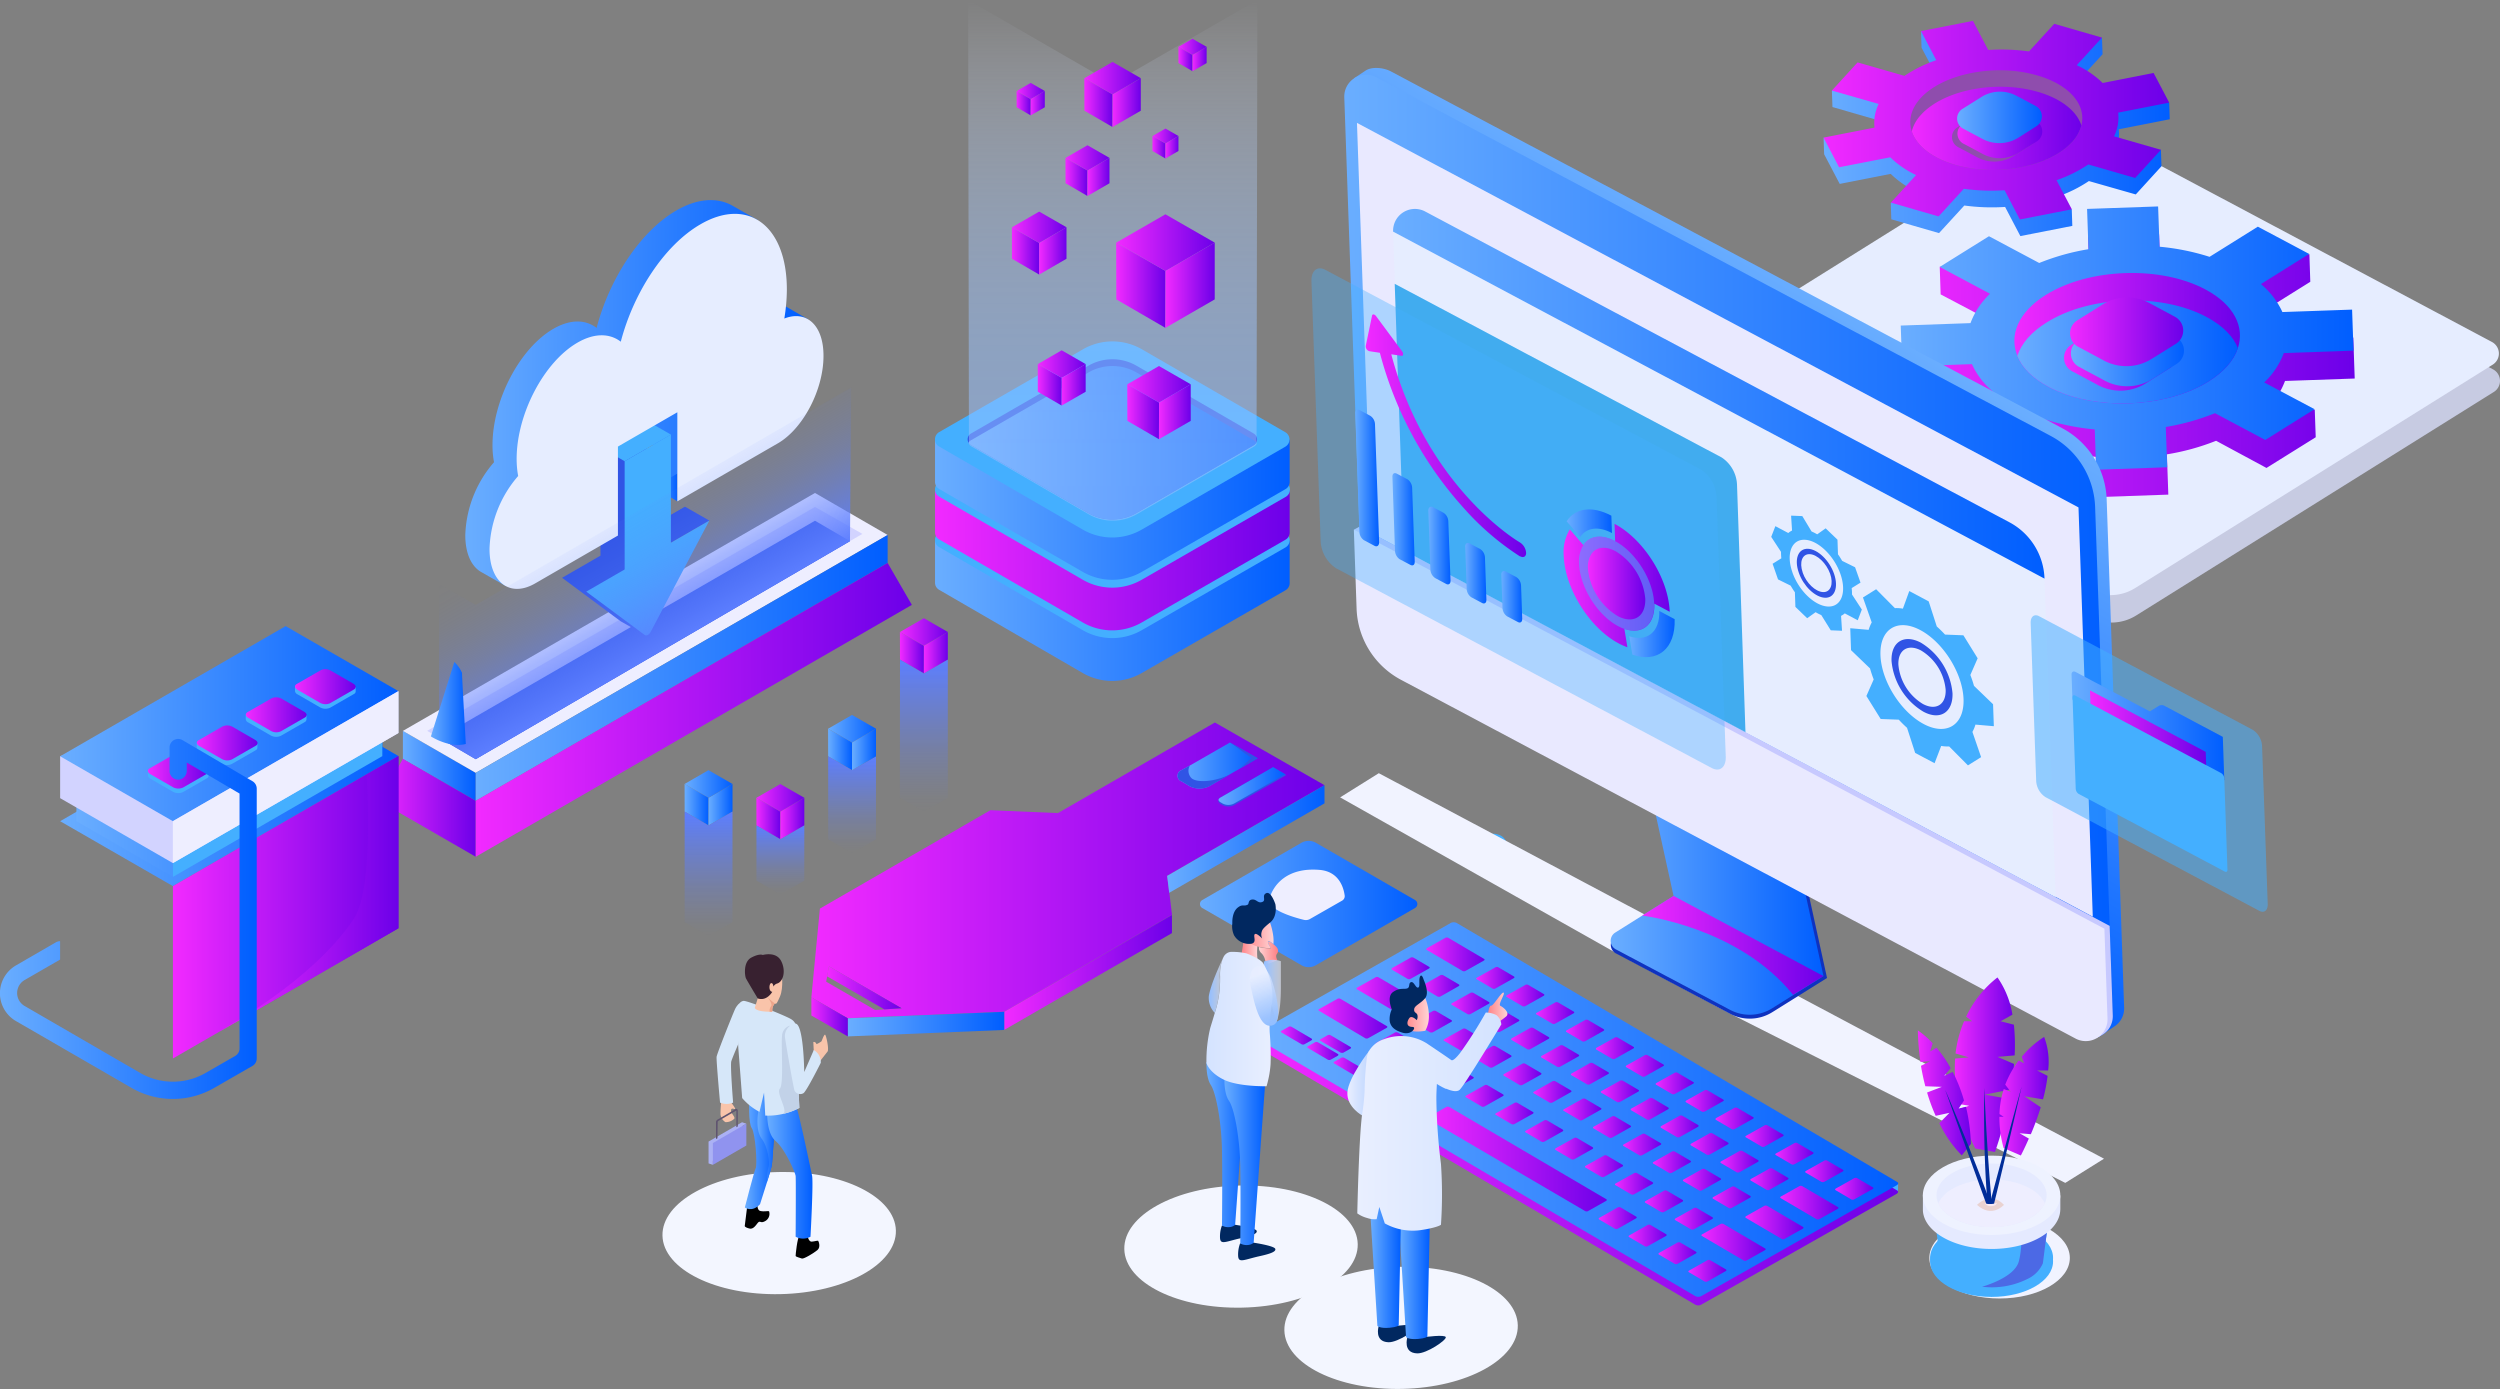 <svg id="Layer_1" data-name="Layer 1" xmlns="http://www.w3.org/2000/svg" xmlns:xlink="http://www.w3.org/1999/xlink" viewBox="0 0 543.75 302.12"><rect x="0" y="0" width="543.75" height="302.12" fill="#808080" stroke="none"/><defs><style>.cls-1{fill:#c7cbe2;}.cls-2{fill:#e6edff;}.cls-3{fill:url(#linear-gradient);}.cls-4{fill:url(#linear-gradient-2);}.cls-5{fill:url(#linear-gradient-3);}.cls-6{fill:url(#linear-gradient-4);}.cls-7{fill:url(#linear-gradient-5);}.cls-8{fill:#8f4dad;}.cls-9{fill:url(#linear-gradient-6);}.cls-10{fill:url(#linear-gradient-7);}.cls-11{fill:url(#linear-gradient-8);}.cls-12{fill:url(#linear-gradient-9);}.cls-13{fill:url(#linear-gradient-10);}.cls-14{fill:url(#linear-gradient-11);}.cls-15{fill:url(#linear-gradient-12);}.cls-16{fill:#f3f6ff;}.cls-17,.cls-174,.cls-176{fill:#44afff;}.cls-18{fill:url(#linear-gradient-13);}.cls-19{fill:url(#linear-gradient-14);}.cls-20{fill:url(#linear-gradient-15);}.cls-21{fill:url(#linear-gradient-16);}.cls-22{fill:url(#linear-gradient-17);}.cls-23{fill:url(#linear-gradient-18);}.cls-24{fill:url(#linear-gradient-19);}.cls-25{fill:#3054e5;}.cls-26{fill:url(#linear-gradient-20);}.cls-27{fill:url(#linear-gradient-21);}.cls-28{fill:url(#linear-gradient-22);}.cls-29{fill:url(#linear-gradient-23);}.cls-30{fill:url(#linear-gradient-24);}.cls-31{opacity:0.78;fill:url(#linear-gradient-25);}.cls-32{fill:url(#linear-gradient-26);}.cls-33{fill:url(#linear-gradient-27);}.cls-34{fill:#eef;}.cls-35{fill:#d2d3ff;}.cls-36{fill:url(#linear-gradient-28);}.cls-37{fill:url(#linear-gradient-29);}.cls-38{fill:url(#linear-gradient-30);}.cls-39{fill:url(#linear-gradient-31);}.cls-40{fill:url(#linear-gradient-32);}.cls-41{fill:url(#linear-gradient-33);}.cls-42{fill:url(#linear-gradient-34);}.cls-43{fill:url(#linear-gradient-35);}.cls-44{fill:url(#linear-gradient-36);}.cls-45{fill:url(#linear-gradient-37);}.cls-46{fill:url(#linear-gradient-38);}.cls-47{fill:url(#linear-gradient-39);}.cls-48{fill:url(#linear-gradient-40);}.cls-49{fill:url(#linear-gradient-41);}.cls-50{fill:url(#linear-gradient-42);}.cls-51{fill:url(#linear-gradient-43);}.cls-52{fill:url(#linear-gradient-44);}.cls-53{fill:url(#linear-gradient-45);}.cls-54{fill:url(#linear-gradient-46);}.cls-55{fill:url(#linear-gradient-47);}.cls-56{fill:url(#linear-gradient-48);}.cls-57{fill:url(#linear-gradient-49);}.cls-58{fill:url(#linear-gradient-50);}.cls-59{fill:url(#linear-gradient-51);}.cls-60{fill:url(#linear-gradient-52);}.cls-61{fill:url(#linear-gradient-53);}.cls-62{fill:url(#linear-gradient-54);}.cls-63{fill:url(#linear-gradient-55);}.cls-64{fill:url(#linear-gradient-56);}.cls-65{fill:url(#linear-gradient-57);}.cls-66{fill:url(#linear-gradient-58);}.cls-67{fill:url(#linear-gradient-59);}.cls-68{fill:url(#linear-gradient-60);}.cls-69{fill:url(#linear-gradient-61);}.cls-70{fill:url(#linear-gradient-62);}.cls-71{fill:url(#linear-gradient-63);}.cls-72{fill:url(#linear-gradient-64);}.cls-73{fill:url(#linear-gradient-65);}.cls-74{fill:url(#linear-gradient-66);}.cls-75{fill:url(#linear-gradient-67);}.cls-76{fill:url(#linear-gradient-68);}.cls-77{fill:url(#linear-gradient-69);}.cls-78{fill:url(#linear-gradient-70);}.cls-79{fill:url(#linear-gradient-71);}.cls-80{fill:url(#linear-gradient-72);}.cls-81{fill:url(#linear-gradient-73);}.cls-82{fill:url(#linear-gradient-74);}.cls-83{fill:url(#linear-gradient-75);}.cls-84{fill:url(#linear-gradient-76);}.cls-85{fill:url(#linear-gradient-77);}.cls-86{fill:url(#linear-gradient-78);}.cls-87{fill:url(#linear-gradient-79);}.cls-88{fill:url(#linear-gradient-80);}.cls-89{fill:url(#linear-gradient-81);}.cls-90{fill:url(#linear-gradient-82);}.cls-91{fill:url(#linear-gradient-83);}.cls-92{fill:url(#linear-gradient-84);}.cls-93{fill:url(#linear-gradient-85);}.cls-94{fill:url(#linear-gradient-86);}.cls-95{fill:url(#linear-gradient-87);}.cls-96{fill:url(#linear-gradient-88);}.cls-97{fill:url(#linear-gradient-89);}.cls-98{fill:url(#linear-gradient-90);}.cls-99{fill:url(#linear-gradient-91);}.cls-100{fill:url(#linear-gradient-92);}.cls-101{fill:url(#linear-gradient-93);}.cls-102{fill:url(#linear-gradient-94);}.cls-103{fill:url(#linear-gradient-95);}.cls-104{fill:url(#linear-gradient-96);}.cls-105{fill:url(#linear-gradient-97);}.cls-106{fill:url(#linear-gradient-98);}.cls-107{fill:url(#linear-gradient-99);}.cls-108{fill:url(#linear-gradient-100);}.cls-109{fill:url(#linear-gradient-101);}.cls-110{fill:url(#linear-gradient-102);}.cls-111{fill:url(#linear-gradient-103);}.cls-112{fill:url(#linear-gradient-104);}.cls-113{fill:url(#linear-gradient-105);}.cls-114{fill:url(#linear-gradient-106);}.cls-115{fill:url(#linear-gradient-107);}.cls-116{fill:url(#linear-gradient-108);}.cls-117{fill:url(#linear-gradient-109);}.cls-118{fill:url(#linear-gradient-110);}.cls-119{fill:url(#linear-gradient-111);}.cls-120{fill:url(#linear-gradient-112);}.cls-121{fill:url(#linear-gradient-113);}.cls-122{fill:url(#linear-gradient-114);}.cls-123{fill:url(#linear-gradient-115);}.cls-124{fill:url(#linear-gradient-116);}.cls-125{fill:url(#linear-gradient-117);}.cls-126{fill:url(#linear-gradient-118);}.cls-127{fill:url(#linear-gradient-119);}.cls-128{fill:url(#linear-gradient-120);}.cls-129{fill:url(#linear-gradient-121);}.cls-130{fill:url(#linear-gradient-122);}.cls-131{fill:url(#linear-gradient-123);}.cls-132{fill:url(#linear-gradient-124);}.cls-133{fill:url(#linear-gradient-125);}.cls-134{fill:url(#linear-gradient-126);}.cls-135{fill:url(#linear-gradient-127);}.cls-136{fill:url(#linear-gradient-128);}.cls-137{fill:url(#linear-gradient-129);}.cls-138{fill:url(#linear-gradient-130);}.cls-139{fill:url(#linear-gradient-131);}.cls-140{fill:url(#linear-gradient-132);}.cls-141{fill:url(#linear-gradient-133);}.cls-142{fill:url(#linear-gradient-134);}.cls-143{fill:url(#linear-gradient-135);}.cls-144{fill:url(#linear-gradient-136);}.cls-145{fill:url(#linear-gradient-137);}.cls-146{fill:url(#linear-gradient-138);}.cls-147{fill:url(#linear-gradient-139);}.cls-148{fill:url(#linear-gradient-140);}.cls-149{fill:url(#linear-gradient-141);}.cls-150{fill:url(#linear-gradient-142);}.cls-151{fill:url(#linear-gradient-143);}.cls-152{fill:url(#linear-gradient-144);}.cls-153{fill:url(#linear-gradient-145);}.cls-154{fill:url(#linear-gradient-146);}.cls-155{fill:url(#linear-gradient-147);}.cls-156{fill:url(#linear-gradient-148);}.cls-157{fill:url(#linear-gradient-149);}.cls-158{fill:url(#linear-gradient-150);}.cls-159{fill:url(#linear-gradient-151);}.cls-160{fill:url(#linear-gradient-152);}.cls-161{fill:url(#linear-gradient-153);}.cls-162{fill:url(#linear-gradient-154);}.cls-163{fill:url(#linear-gradient-155);}.cls-164{fill:#f1f3ff;}.cls-165{fill:#0f32bf;}.cls-166{fill:url(#linear-gradient-156);}.cls-167{fill:url(#linear-gradient-157);}.cls-168{fill:url(#linear-gradient-158);}.cls-169{fill:#e9e9ff;}.cls-170{fill:#c7c9ff;}.cls-171{fill:url(#linear-gradient-159);}.cls-172{fill:url(#linear-gradient-160);}.cls-173{fill:#41acef;}.cls-174{opacity:0.36;}.cls-175{fill:url(#linear-gradient-161);}.cls-176{opacity:0.52;}.cls-177{fill:url(#linear-gradient-162);}.cls-178{fill:url(#linear-gradient-163);}.cls-179{fill:url(#linear-gradient-164);}.cls-180{fill:url(#linear-gradient-165);}.cls-181{fill:url(#linear-gradient-166);}.cls-182{fill:url(#linear-gradient-167);}.cls-183{fill:url(#linear-gradient-168);}.cls-184{fill:url(#linear-gradient-169);}.cls-185{fill:url(#linear-gradient-170);}.cls-186{fill:url(#linear-gradient-171);}.cls-187{fill:url(#linear-gradient-172);}.cls-188{fill:#4c69e5;}.cls-189{fill:#e5eaff;}.cls-190{fill:#eef2ff;}.cls-191{fill:url(#linear-gradient-173);}.cls-192{fill:#e9d2d1;}.cls-193{fill:#f6e9f5;}.cls-194{fill:url(#linear-gradient-174);}.cls-195{fill:url(#linear-gradient-175);}.cls-196{fill:#002d99;}.cls-197{fill:#f9c4aa;}.cls-198{fill:url(#linear-gradient-176);}.cls-199{fill:#d6e7f9;}.cls-200{fill:url(#linear-gradient-177);}.cls-201{fill:url(#linear-gradient-178);}.cls-202{fill:#c2d2e8;}.cls-203{fill:#eda48a;}.cls-204{fill:#abb1f4;}.cls-205{fill:#9093ef;}.cls-206{fill:#382130;}.cls-207{fill:#5f546f;}.cls-208{fill:#012860;}.cls-209{fill:url(#linear-gradient-179);}.cls-210{fill:url(#linear-gradient-180);}.cls-211{fill:url(#linear-gradient-181);}.cls-212{fill:url(#linear-gradient-182);}.cls-213{fill:url(#linear-gradient-183);}.cls-214{fill:url(#linear-gradient-184);}.cls-215{fill:url(#linear-gradient-185);}.cls-216{fill:url(#linear-gradient-186);}.cls-217{fill:url(#linear-gradient-187);}.cls-218{fill:url(#linear-gradient-188);}.cls-219{fill:url(#linear-gradient-189);}.cls-220{fill:url(#linear-gradient-190);}.cls-221{fill:url(#linear-gradient-191);}.cls-222{fill:url(#linear-gradient-192);}.cls-223{fill:url(#linear-gradient-193);}</style><linearGradient id="linear-gradient" x1="466.63" y1="108.66" x2="541.92" y2="108.66" gradientUnits="userSpaceOnUse"><stop offset="0" stop-color="#6aaeff"/><stop offset="1" stop-color="#005eff"/></linearGradient><linearGradient id="linear-gradient-2" x1="483.62" y1="159.13" x2="582.1" y2="159.13" gradientUnits="userSpaceOnUse"><stop offset="0" stop-color="#f22aff"/><stop offset="1" stop-color="#6c00e9"/></linearGradient><linearGradient id="linear-gradient-3" x1="483.41" y1="153.16" x2="581.89" y2="153.16" xlink:href="#linear-gradient"/><linearGradient id="linear-gradient-4" x1="508.12" y1="153.16" x2="557.19" y2="153.16" xlink:href="#linear-gradient-2"/><linearGradient id="linear-gradient-5" x1="466.63" y1="105.76" x2="541.8" y2="105.76" xlink:href="#linear-gradient-2"/><linearGradient id="linear-gradient-6" x1="508.78" y1="156.14" x2="556.74" y2="156.14" xlink:href="#linear-gradient"/><linearGradient id="linear-gradient-7" x1="485.81" y1="107.55" x2="522.74" y2="107.55" xlink:href="#linear-gradient-2"/><linearGradient id="linear-gradient-8" x1="518.93" y1="157.09" x2="543.53" y2="157.09" xlink:href="#linear-gradient-2"/><linearGradient id="linear-gradient-9" x1="520.42" y1="156.17" x2="545.02" y2="156.17" xlink:href="#linear-gradient"/><linearGradient id="linear-gradient-10" x1="520.27" y1="151.8" x2="544.87" y2="151.8" xlink:href="#linear-gradient-2"/><linearGradient id="linear-gradient-11" x1="495.74" y1="108.44" x2="514.19" y2="108.44" xlink:href="#linear-gradient-2"/><linearGradient id="linear-gradient-12" x1="495.62" y1="105.15" x2="514.08" y2="105.15" xlink:href="#linear-gradient"/><linearGradient id="linear-gradient-13" x1="246.47" y1="268.93" x2="358.08" y2="268.93" xlink:href="#linear-gradient-2"/><linearGradient id="linear-gradient-14" x1="179.88" y1="214.85" x2="196.09" y2="214.85" xlink:href="#linear-gradient-2"/><linearGradient id="linear-gradient-15" x1="253.85" y1="182.49" x2="288.09" y2="182.49" xlink:href="#linear-gradient"/><linearGradient id="linear-gradient-16" x1="218.42" y1="211.51" x2="254.89" y2="211.51" xlink:href="#linear-gradient-2"/><linearGradient id="linear-gradient-17" x1="184.39" y1="222.74" x2="218.42" y2="222.74" xlink:href="#linear-gradient"/><linearGradient id="linear-gradient-18" x1="176.48" y1="221.18" x2="184.39" y2="221.18" xlink:href="#linear-gradient-2"/><linearGradient id="linear-gradient-19" x1="326.09" y1="246.1" x2="343.56" y2="246.1" xlink:href="#linear-gradient"/><linearGradient id="linear-gradient-20" x1="335.01" y1="250.58" x2="349.48" y2="250.58" xlink:href="#linear-gradient"/><linearGradient id="linear-gradient-21" x1="273.37" y1="206.34" x2="350.5" y2="206.34" xlink:href="#linear-gradient"/><linearGradient id="linear-gradient-22" x1="273.37" y1="195.37" x2="350.5" y2="195.37" xlink:href="#linear-gradient-2"/><linearGradient id="linear-gradient-23" x1="273.37" y1="184.41" x2="350.5" y2="184.41" xlink:href="#linear-gradient"/><linearGradient id="linear-gradient-24" x1="280.66" y1="175.91" x2="343.21" y2="175.91" xlink:href="#linear-gradient"/><linearGradient id="linear-gradient-25" x1="312.03" y1="79.62" x2="312.03" y2="192.88" gradientUnits="userSpaceOnUse"><stop offset="0" stop-color="#e9efff" stop-opacity="0"/><stop offset="0.02" stop-color="#e5edff" stop-opacity="0.03"/><stop offset="0.14" stop-color="#d0e1ff" stop-opacity="0.21"/><stop offset="0.26" stop-color="#bdd6ff" stop-opacity="0.36"/><stop offset="0.39" stop-color="#aeceff" stop-opacity="0.48"/><stop offset="0.53" stop-color="#a3c7ff" stop-opacity="0.58"/><stop offset="0.67" stop-color="#9ac3ff" stop-opacity="0.65"/><stop offset="0.82" stop-color="#96c0ff" stop-opacity="0.69"/><stop offset="1" stop-color="#94bfff" stop-opacity="0.7"/></linearGradient><linearGradient id="linear-gradient-26" x1="87.63" y1="166.57" x2="103.47" y2="166.57" xlink:href="#linear-gradient"/><linearGradient id="linear-gradient-27" x1="82.38" y1="175.7" x2="103.47" y2="175.7" xlink:href="#linear-gradient-2"/><linearGradient id="linear-gradient-28" x1="142.08" y1="97.86" x2="147.35" y2="97.86" xlink:href="#linear-gradient"/><linearGradient id="linear-gradient-29" x1="171.2" y1="165.15" x2="245.79" y2="165.15" xlink:href="#linear-gradient"/><linearGradient id="linear-gradient-30" x1="103.47" y1="145.27" x2="193.06" y2="145.27" xlink:href="#linear-gradient"/><linearGradient id="linear-gradient-31" x1="103.47" y1="154.39" x2="198.33" y2="154.39" xlink:href="#linear-gradient-2"/><linearGradient id="linear-gradient-32" x1="131.11" y1="106.43" x2="149.61" y2="138.48" gradientUnits="userSpaceOnUse"><stop offset="0" stop-color="#5c7eff" stop-opacity="0"/><stop offset="0.12" stop-color="#5c7eff" stop-opacity="0.02"/><stop offset="0.24" stop-color="#5c7eff" stop-opacity="0.07"/><stop offset="0.37" stop-color="#5c7eff" stop-opacity="0.15"/><stop offset="0.5" stop-color="#5c7eff" stop-opacity="0.26"/><stop offset="0.63" stop-color="#5c7eff" stop-opacity="0.41"/><stop offset="0.76" stop-color="#5c7eff" stop-opacity="0.59"/><stop offset="0.89" stop-color="#5c7eff" stop-opacity="0.8"/><stop offset="1" stop-color="#5c7eff"/></linearGradient><linearGradient id="linear-gradient-33" x1="13.08" y1="171.51" x2="86.66" y2="171.51" xlink:href="#linear-gradient"/><linearGradient id="linear-gradient-34" x1="16.62" y1="171.5" x2="83.16" y2="171.5" xlink:href="#linear-gradient"/><linearGradient id="linear-gradient-35" x1="13.08" y1="157.39" x2="86.66" y2="157.39" xlink:href="#linear-gradient"/><linearGradient id="linear-gradient-36" x1="102.15" y1="247.33" x2="115.36" y2="247.33" xlink:href="#linear-gradient-2"/><linearGradient id="linear-gradient-37" x1="112.81" y1="241.21" x2="126.02" y2="241.21" xlink:href="#linear-gradient-2"/><linearGradient id="linear-gradient-38" x1="107.59" y1="276.93" x2="156.66" y2="276.93" xlink:href="#linear-gradient-2"/><linearGradient id="linear-gradient-39" x1="117.73" y1="274.01" x2="156.66" y2="274.01" xlink:href="#linear-gradient-2"/><linearGradient id="linear-gradient-40" x1="70" y1="279.49" x2="125.84" y2="279.49" xlink:href="#linear-gradient"/><linearGradient id="linear-gradient-41" x1="123.47" y1="235.1" x2="136.69" y2="235.1" xlink:href="#linear-gradient-2"/><linearGradient id="linear-gradient-42" x1="134.14" y1="228.98" x2="147.35" y2="228.98" xlink:href="#linear-gradient-2"/><linearGradient id="linear-gradient-43" x1="195.73" y1="141.97" x2="200.95" y2="141.97" xlink:href="#linear-gradient-2"/><linearGradient id="linear-gradient-44" x1="195.73" y1="137.46" x2="206.15" y2="137.46" xlink:href="#linear-gradient-2"/><linearGradient id="linear-gradient-45" x1="200.94" y1="141.97" x2="206.15" y2="141.97" xlink:href="#linear-gradient-2"/><linearGradient id="linear-gradient-46" x1="-55.39" y1="256.13" x2="-55.39" y2="223.08" gradientTransform="matrix(-1, 0, 0, 1, 145.55, -79.62)" gradientUnits="userSpaceOnUse"><stop offset="0" stop-color="#5c7eff" stop-opacity="0"/><stop offset="0.09" stop-color="#5c7eff" stop-opacity="0.03"/><stop offset="0.22" stop-color="#5c7eff" stop-opacity="0.12"/><stop offset="0.39" stop-color="#5c7eff" stop-opacity="0.26"/><stop offset="0.58" stop-color="#5c7eff" stop-opacity="0.47"/><stop offset="0.79" stop-color="#5c7eff" stop-opacity="0.72"/><stop offset="1" stop-color="#5c7eff"/></linearGradient><linearGradient id="linear-gradient-47" x1="148.9" y1="175.03" x2="154.11" y2="175.03" xlink:href="#linear-gradient"/><linearGradient id="linear-gradient-48" x1="154.1" y1="175.02" x2="159.32" y2="175.02" xlink:href="#linear-gradient"/><linearGradient id="linear-gradient-49" x1="-8.57" y1="283.19" x2="-8.57" y2="256.14" xlink:href="#linear-gradient-46"/><linearGradient id="linear-gradient-50" x1="164.51" y1="178.04" x2="169.73" y2="178.04" xlink:href="#linear-gradient-2"/><linearGradient id="linear-gradient-51" x1="164.51" y1="173.53" x2="174.93" y2="173.53" xlink:href="#linear-gradient-2"/><linearGradient id="linear-gradient-52" x1="148.89" y1="170.51" x2="159.31" y2="170.51" xlink:href="#linear-gradient"/><linearGradient id="linear-gradient-53" x1="169.72" y1="178.03" x2="174.93" y2="178.03" xlink:href="#linear-gradient-2"/><linearGradient id="linear-gradient-54" x1="-24.18" y1="274.17" x2="-24.18" y2="259.15" xlink:href="#linear-gradient-46"/><linearGradient id="linear-gradient-55" x1="180.11" y1="163.01" x2="185.33" y2="163.01" xlink:href="#linear-gradient"/><linearGradient id="linear-gradient-56" x1="180.11" y1="158.5" x2="190.53" y2="158.5" xlink:href="#linear-gradient"/><linearGradient id="linear-gradient-57" x1="-39.78" y1="265.17" x2="-39.78" y2="244.12" xlink:href="#linear-gradient-46"/><linearGradient id="linear-gradient-58" x1="185.31" y1="163" x2="190.53" y2="163" xlink:href="#linear-gradient"/><linearGradient id="linear-gradient-59" x1="231.74" y1="38.49" x2="236.54" y2="38.49" xlink:href="#linear-gradient-2"/><linearGradient id="linear-gradient-60" x1="231.74" y1="34.35" x2="241.31" y2="34.35" xlink:href="#linear-gradient-2"/><linearGradient id="linear-gradient-61" x1="236.52" y1="38.49" x2="241.31" y2="38.49" xlink:href="#linear-gradient-2"/><linearGradient id="linear-gradient-62" x1="250.65" y1="32.03" x2="253.48" y2="32.03" xlink:href="#linear-gradient-2"/><linearGradient id="linear-gradient-63" x1="250.65" y1="29.59" x2="256.31" y2="29.59" xlink:href="#linear-gradient-2"/><linearGradient id="linear-gradient-64" x1="253.48" y1="32.03" x2="256.31" y2="32.03" xlink:href="#linear-gradient-2"/><linearGradient id="linear-gradient-65" x1="235.85" y1="22.32" x2="241.99" y2="22.32" xlink:href="#linear-gradient-2"/><linearGradient id="linear-gradient-66" x1="235.85" y1="17.01" x2="248.12" y2="17.01" xlink:href="#linear-gradient-2"/><linearGradient id="linear-gradient-67" x1="241.97" y1="22.32" x2="248.12" y2="22.32" xlink:href="#linear-gradient-2"/><linearGradient id="linear-gradient-68" x1="221.11" y1="22.45" x2="224.18" y2="22.45" xlink:href="#linear-gradient-2"/><linearGradient id="linear-gradient-69" x1="221.11" y1="19.8" x2="227.24" y2="19.8" xlink:href="#linear-gradient-2"/><linearGradient id="linear-gradient-70" x1="224.17" y1="22.44" x2="227.24" y2="22.44" xlink:href="#linear-gradient-2"/><linearGradient id="linear-gradient-71" x1="256.31" y1="12.84" x2="259.38" y2="12.84" xlink:href="#linear-gradient-2"/><linearGradient id="linear-gradient-72" x1="256.31" y1="10.19" x2="262.44" y2="10.19" xlink:href="#linear-gradient-2"/><linearGradient id="linear-gradient-73" x1="259.37" y1="12.84" x2="262.44" y2="12.84" xlink:href="#linear-gradient-2"/><linearGradient id="linear-gradient-74" x1="225.71" y1="83.7" x2="230.93" y2="83.7" xlink:href="#linear-gradient-2"/><linearGradient id="linear-gradient-75" x1="225.71" y1="79.19" x2="236.13" y2="79.19" xlink:href="#linear-gradient-2"/><linearGradient id="linear-gradient-76" x1="230.91" y1="83.7" x2="236.13" y2="83.7" xlink:href="#linear-gradient-2"/><linearGradient id="linear-gradient-77" x1="220.08" y1="54.58" x2="226.03" y2="54.58" xlink:href="#linear-gradient-2"/><linearGradient id="linear-gradient-78" x1="220.08" y1="49.44" x2="231.96" y2="49.44" xlink:href="#linear-gradient-2"/><linearGradient id="linear-gradient-79" x1="226.02" y1="54.57" x2="231.96" y2="54.57" xlink:href="#linear-gradient-2"/><linearGradient id="linear-gradient-80" x1="242.77" y1="62.05" x2="253.5" y2="62.05" xlink:href="#linear-gradient-2"/><linearGradient id="linear-gradient-81" x1="242.77" y1="52.78" x2="264.2" y2="52.78" xlink:href="#linear-gradient-2"/><linearGradient id="linear-gradient-82" x1="253.47" y1="62.04" x2="264.2" y2="62.04" xlink:href="#linear-gradient-2"/><linearGradient id="linear-gradient-83" x1="245.18" y1="89.56" x2="252.09" y2="89.56" xlink:href="#linear-gradient-2"/><linearGradient id="linear-gradient-84" x1="245.18" y1="83.59" x2="258.98" y2="83.59" xlink:href="#linear-gradient-2"/><linearGradient id="linear-gradient-85" x1="252.07" y1="89.56" x2="258.98" y2="89.56" xlink:href="#linear-gradient-2"/><linearGradient id="linear-gradient-86" x1="163.72" y1="232.63" x2="171.31" y2="232.63" gradientUnits="userSpaceOnUse"><stop offset="0" stop-color="#6aaeff"/><stop offset="1" stop-color="#005eff"/></linearGradient><linearGradient id="linear-gradient-87" x1="330.96" y1="276.24" x2="378.3" y2="276.24" xlink:href="#linear-gradient"/><linearGradient id="linear-gradient-88" x1="272.69" y1="226.23" x2="274.55" y2="226.23" xlink:href="#linear-gradient-2"/><linearGradient id="linear-gradient-89" x1="342.68" y1="322.83" x2="482.82" y2="322.83" xlink:href="#linear-gradient-2"/><linearGradient id="linear-gradient-90" x1="342.7" y1="320.97" x2="482.84" y2="320.97" xlink:href="#linear-gradient"/><linearGradient id="linear-gradient-91" x1="469.14" y1="338.17" x2="477.41" y2="338.17" xlink:href="#linear-gradient-2"/><linearGradient id="linear-gradient-92" x1="462.64" y1="334.35" x2="470.91" y2="334.35" xlink:href="#linear-gradient-2"/><linearGradient id="linear-gradient-93" x1="456.13" y1="330.53" x2="464.4" y2="330.53" xlink:href="#linear-gradient-2"/><linearGradient id="linear-gradient-94" x1="449.63" y1="326.7" x2="457.9" y2="326.7" xlink:href="#linear-gradient-2"/><linearGradient id="linear-gradient-95" x1="443.12" y1="322.88" x2="451.39" y2="322.88" xlink:href="#linear-gradient-2"/><linearGradient id="linear-gradient-96" x1="436.62" y1="319.06" x2="444.89" y2="319.06" xlink:href="#linear-gradient-2"/><linearGradient id="linear-gradient-97" x1="430.11" y1="315.24" x2="438.38" y2="315.24" xlink:href="#linear-gradient-2"/><linearGradient id="linear-gradient-98" x1="423.61" y1="311.42" x2="431.88" y2="311.42" xlink:href="#linear-gradient-2"/><linearGradient id="linear-gradient-99" x1="417.1" y1="307.59" x2="425.37" y2="307.59" xlink:href="#linear-gradient-2"/><linearGradient id="linear-gradient-100" x1="410.6" y1="303.77" x2="418.87" y2="303.77" xlink:href="#linear-gradient-2"/><linearGradient id="linear-gradient-101" x1="404.1" y1="299.95" x2="412.37" y2="299.95" xlink:href="#linear-gradient-2"/><linearGradient id="linear-gradient-102" x1="397.59" y1="296.13" x2="405.86" y2="296.13" xlink:href="#linear-gradient-2"/><linearGradient id="linear-gradient-103" x1="391.09" y1="292.31" x2="399.36" y2="292.31" xlink:href="#linear-gradient-2"/><linearGradient id="linear-gradient-104" x1="380.22" y1="287.2" x2="392.85" y2="287.2" xlink:href="#linear-gradient-2"/><linearGradient id="linear-gradient-105" x1="372.64" y1="290.22" x2="380.91" y2="290.22" xlink:href="#linear-gradient-2"/><linearGradient id="linear-gradient-106" x1="379.15" y1="294.04" x2="387.41" y2="294.04" xlink:href="#linear-gradient-2"/><linearGradient id="linear-gradient-107" x1="385.65" y1="297.86" x2="393.92" y2="297.86" xlink:href="#linear-gradient-2"/><linearGradient id="linear-gradient-108" x1="392.15" y1="301.68" x2="400.42" y2="301.68" xlink:href="#linear-gradient-2"/><linearGradient id="linear-gradient-109" x1="398.66" y1="305.5" x2="406.93" y2="305.5" xlink:href="#linear-gradient-2"/><linearGradient id="linear-gradient-110" x1="405.16" y1="309.33" x2="413.43" y2="309.33" xlink:href="#linear-gradient-2"/><linearGradient id="linear-gradient-111" x1="411.67" y1="313.15" x2="419.94" y2="313.15" xlink:href="#linear-gradient-2"/><linearGradient id="linear-gradient-112" x1="418.17" y1="316.97" x2="426.44" y2="316.97" xlink:href="#linear-gradient-2"/><linearGradient id="linear-gradient-113" x1="424.68" y1="320.79" x2="432.94" y2="320.79" xlink:href="#linear-gradient-2"/><linearGradient id="linear-gradient-114" x1="431.18" y1="324.62" x2="439.45" y2="324.62" xlink:href="#linear-gradient-2"/><linearGradient id="linear-gradient-115" x1="437.69" y1="328.44" x2="445.95" y2="328.44" xlink:href="#linear-gradient-2"/><linearGradient id="linear-gradient-116" x1="444.19" y1="332.26" x2="452.46" y2="332.26" xlink:href="#linear-gradient-2"/><linearGradient id="linear-gradient-117" x1="450.69" y1="336.08" x2="458.96" y2="336.08" xlink:href="#linear-gradient-2"/><linearGradient id="linear-gradient-118" x1="457.2" y1="341.19" x2="469.83" y2="341.19" xlink:href="#linear-gradient-2"/><linearGradient id="linear-gradient-119" x1="365.06" y1="296.12" x2="378.79" y2="296.12" xlink:href="#linear-gradient-2"/><linearGradient id="linear-gradient-120" x1="377.48" y1="301.81" x2="385.75" y2="301.81" xlink:href="#linear-gradient-2"/><linearGradient id="linear-gradient-121" x1="383.98" y1="305.63" x2="392.25" y2="305.63" xlink:href="#linear-gradient-2"/><linearGradient id="linear-gradient-122" x1="390.49" y1="309.45" x2="398.76" y2="309.45" xlink:href="#linear-gradient-2"/><linearGradient id="linear-gradient-123" x1="396.99" y1="313.28" x2="405.26" y2="313.28" xlink:href="#linear-gradient-2"/><linearGradient id="linear-gradient-124" x1="403.5" y1="317.1" x2="411.77" y2="317.1" xlink:href="#linear-gradient-2"/><linearGradient id="linear-gradient-125" x1="410" y1="320.92" x2="418.27" y2="320.92" xlink:href="#linear-gradient-2"/><linearGradient id="linear-gradient-126" x1="416.51" y1="324.74" x2="424.78" y2="324.74" xlink:href="#linear-gradient-2"/><linearGradient id="linear-gradient-127" x1="423.01" y1="328.57" x2="431.28" y2="328.57" xlink:href="#linear-gradient-2"/><linearGradient id="linear-gradient-128" x1="429.52" y1="332.39" x2="437.79" y2="332.39" xlink:href="#linear-gradient-2"/><linearGradient id="linear-gradient-129" x1="436.02" y1="336.21" x2="444.29" y2="336.21" xlink:href="#linear-gradient-2"/><linearGradient id="linear-gradient-130" x1="442.52" y1="340.03" x2="450.79" y2="340.03" xlink:href="#linear-gradient-2"/><linearGradient id="linear-gradient-131" x1="449.62" y1="345.48" x2="462.26" y2="345.48" xlink:href="#linear-gradient-2"/><linearGradient id="linear-gradient-132" x1="366.89" y1="314.84" x2="375.72" y2="314.84" xlink:href="#linear-gradient-2"/><linearGradient id="linear-gradient-133" x1="372.95" y1="318.54" x2="382.22" y2="318.54" xlink:href="#linear-gradient-2"/><linearGradient id="linear-gradient-134" x1="380.46" y1="331.69" x2="419.48" y2="331.69" xlink:href="#linear-gradient-2"/><linearGradient id="linear-gradient-135" x1="417.72" y1="344.54" x2="425.98" y2="344.54" xlink:href="#linear-gradient-2"/><linearGradient id="linear-gradient-136" x1="424.22" y1="348.37" x2="432.49" y2="348.37" xlink:href="#linear-gradient-2"/><linearGradient id="linear-gradient-137" x1="430.72" y1="352.19" x2="438.99" y2="352.19" xlink:href="#linear-gradient-2"/><linearGradient id="linear-gradient-138" x1="437.23" y1="356.01" x2="445.49" y2="356.01" xlink:href="#linear-gradient-2"/><linearGradient id="linear-gradient-139" x1="356.8" y1="301.18" x2="371.78" y2="301.18" xlink:href="#linear-gradient-2"/><linearGradient id="linear-gradient-140" x1="360.06" y1="311.57" x2="366.83" y2="311.57" xlink:href="#linear-gradient-2"/><linearGradient id="linear-gradient-141" x1="354.33" y1="308.2" x2="361.1" y2="308.2" xlink:href="#linear-gradient-2"/><linearGradient id="linear-gradient-142" x1="357.08" y1="306.64" x2="363.85" y2="306.64" xlink:href="#linear-gradient-2"/><linearGradient id="linear-gradient-143" x1="348.6" y1="304.83" x2="355.36" y2="304.83" xlink:href="#linear-gradient-2"/><linearGradient id="linear-gradient-144" x1="369.21" y1="306.5" x2="377.48" y2="306.5" xlink:href="#linear-gradient-2"/><linearGradient id="linear-gradient-145" x1="375.72" y1="310.32" x2="383.99" y2="310.32" xlink:href="#linear-gradient-2"/><linearGradient id="linear-gradient-146" x1="382.22" y1="314.14" x2="390.49" y2="314.14" xlink:href="#linear-gradient-2"/><linearGradient id="linear-gradient-147" x1="388.73" y1="317.97" x2="397" y2="317.97" xlink:href="#linear-gradient-2"/><linearGradient id="linear-gradient-148" x1="395.23" y1="321.79" x2="403.5" y2="321.79" xlink:href="#linear-gradient-2"/><linearGradient id="linear-gradient-149" x1="401.74" y1="325.61" x2="410.01" y2="325.61" xlink:href="#linear-gradient-2"/><linearGradient id="linear-gradient-150" x1="408.24" y1="329.43" x2="416.51" y2="329.43" xlink:href="#linear-gradient-2"/><linearGradient id="linear-gradient-151" x1="414.75" y1="333.25" x2="423.01" y2="333.25" xlink:href="#linear-gradient-2"/><linearGradient id="linear-gradient-152" x1="421.25" y1="337.08" x2="429.52" y2="337.08" xlink:href="#linear-gradient-2"/><linearGradient id="linear-gradient-153" x1="427.75" y1="340.9" x2="436.02" y2="340.9" xlink:href="#linear-gradient-2"/><linearGradient id="linear-gradient-154" x1="434.26" y1="344.72" x2="442.53" y2="344.72" xlink:href="#linear-gradient-2"/><linearGradient id="linear-gradient-155" x1="440.06" y1="349.79" x2="453.99" y2="349.79" xlink:href="#linear-gradient-2"/><linearGradient id="linear-gradient-156" x1="476.94" y1="148.76" x2="419.2" y2="248.75" xlink:href="#linear-gradient"/><linearGradient id="linear-gradient-157" x1="420.33" y1="261.76" x2="466.61" y2="261.76" xlink:href="#linear-gradient"/><linearGradient id="linear-gradient-158" x1="362.38" y1="200.61" x2="529.53" y2="200.61" xlink:href="#linear-gradient"/><linearGradient id="linear-gradient-159" x1="427.16" y1="285.26" x2="466.61" y2="285.26" xlink:href="#linear-gradient-2"/><linearGradient id="linear-gradient-160" x1="372.95" y1="165.22" x2="514.64" y2="165.22" xlink:href="#linear-gradient"/><linearGradient id="linear-gradient-161" x1="410.1" y1="206.97" x2="433.12" y2="206.97" xlink:href="#linear-gradient-2"/><linearGradient id="linear-gradient-162" x1="415.37" y1="206.56" x2="427.84" y2="206.56" xlink:href="#linear-gradient-2"/><linearGradient id="linear-gradient-163" x1="410.74" y1="193.42" x2="420.6" y2="193.42" xlink:href="#linear-gradient"/><linearGradient id="linear-gradient-164" x1="424.37" y1="217.5" x2="434.24" y2="217.5" xlink:href="#linear-gradient"/><linearGradient id="linear-gradient-165" x1="396.5" y1="209.41" x2="401.08" y2="209.41" xlink:href="#linear-gradient"/><linearGradient id="linear-gradient-166" x1="388.64" y1="204.29" x2="393.28" y2="204.29" xlink:href="#linear-gradient"/><linearGradient id="linear-gradient-167" x1="380.71" y1="198.28" x2="385.49" y2="198.28" xlink:href="#linear-gradient"/><linearGradient id="linear-gradient-168" x1="372.81" y1="192.54" x2="377.7" y2="192.54" xlink:href="#linear-gradient"/><linearGradient id="linear-gradient-169" x1="364.68" y1="183.58" x2="369.91" y2="183.58" xlink:href="#linear-gradient"/><linearGradient id="linear-gradient-170" x1="367.03" y1="174.41" x2="401.9" y2="174.41" xlink:href="#linear-gradient-2"/><linearGradient id="linear-gradient-171" x1="520.6" y1="237.5" x2="553.79" y2="237.5" xlink:href="#linear-gradient"/><linearGradient id="linear-gradient-172" x1="454.57" y1="160.34" x2="479.99" y2="160.34" xlink:href="#linear-gradient-2"/><linearGradient id="linear-gradient-173" x1="495.12" y1="311.19" x2="508.24" y2="311.19" xlink:href="#linear-gradient-2"/><linearGradient id="linear-gradient-174" x1="504.9" y1="318.05" x2="515.6" y2="318.05" xlink:href="#linear-gradient-2"/><linearGradient id="linear-gradient-175" x1="487.13" y1="317.34" x2="498.62" y2="317.34" xlink:href="#linear-gradient-2"/><linearGradient id="linear-gradient-176" x1="232.01" y1="329.52" x2="238.69" y2="329.52" xlink:href="#linear-gradient"/><linearGradient id="linear-gradient-177" x1="234.72" y1="326.54" x2="238.69" y2="326.54" xlink:href="#linear-gradient"/><linearGradient id="linear-gradient-178" x1="236.86" y1="334.55" x2="246.71" y2="334.55" xlink:href="#linear-gradient"/><linearGradient id="linear-gradient-179" x1="246.91" y1="298.92" x2="251.32" y2="298.92" gradientTransform="translate(146.55)" gradientUnits="userSpaceOnUse"><stop offset="0" stop-color="#ff7f83"/><stop offset="1" stop-color="#ffd4d5"/></linearGradient><linearGradient id="linear-gradient-180" x1="227.71" y1="356.89" x2="234.4" y2="356.89" gradientTransform="translate(146.55)" xlink:href="#linear-gradient"/><linearGradient id="linear-gradient-181" x1="221.47" y1="354.47" x2="228.16" y2="354.47" gradientTransform="translate(146.55)" xlink:href="#linear-gradient"/><linearGradient id="linear-gradient-182" x1="216.5" y1="315.23" x2="226.59" y2="315.23" gradientTransform="translate(146.55)" gradientUnits="userSpaceOnUse"><stop offset="0" stop-color="#e9efff"/><stop offset="0.16" stop-color="#dae6ff"/><stop offset="0.48" stop-color="#c0d6ff"/><stop offset="0.77" stop-color="#b0ccff"/><stop offset="1" stop-color="#aac9ff"/></linearGradient><linearGradient id="linear-gradient-183" x1="228.58" y1="299.89" x2="234.22" y2="299.89" xlink:href="#linear-gradient-179"/><linearGradient id="linear-gradient-184" x1="218.66" y1="323.55" x2="249.99" y2="323.55" gradientTransform="translate(146.55)" gradientUnits="userSpaceOnUse"><stop offset="0" stop-color="#e9efff"/><stop offset="1" stop-color="#d4e3ff"/></linearGradient><linearGradient id="linear-gradient-185" x1="332.41" y1="327.88" x2="341.09" y2="327.88" xlink:href="#linear-gradient"/><linearGradient id="linear-gradient-186" x1="336.3" y1="331.51" x2="345.11" y2="331.51" xlink:href="#linear-gradient"/><linearGradient id="linear-gradient-187" x1="-345.33" y1="286.77" x2="-341.12" y2="286.77" gradientTransform="matrix(-1, 0, 0, 1, 2.65, 0)" xlink:href="#linear-gradient-179"/><linearGradient id="linear-gradient-188" x1="-345.99" y1="295.15" x2="-342.27" y2="295.15" gradientTransform="matrix(-1, 0, 0, 1, 2.65, 0)" gradientUnits="userSpaceOnUse"><stop offset="0" stop-color="#e9efff" stop-opacity="0.6"/><stop offset="0.2" stop-color="#d3e2ff" stop-opacity="0.7"/><stop offset="0.55" stop-color="#b1cfff" stop-opacity="0.86"/><stop offset="0.83" stop-color="#9cc3ff" stop-opacity="0.96"/><stop offset="1" stop-color="#94bfff"/></linearGradient><linearGradient id="linear-gradient-189" x1="-340.83" y1="286.79" x2="-337.25" y2="286.79" gradientTransform="matrix(-1, 0, 0, 1, 2.65, 0)" gradientUnits="userSpaceOnUse"><stop offset="0" stop-color="#ffd4d5"/><stop offset="1" stop-color="#ff7f83"/></linearGradient><linearGradient id="linear-gradient-190" x1="-344.35" y1="282.3" x2="-337.93" y2="282.3" xlink:href="#linear-gradient-189"/><linearGradient id="linear-gradient-191" x1="-344.14" y1="301.26" x2="-329.74" y2="301.26" gradientTransform="matrix(-1, 0, 0, 1, 2.65, 0)" xlink:href="#linear-gradient-184"/><linearGradient id="linear-gradient-192" x1="-340.57" y1="291.73" x2="-344.64" y2="301.84" xlink:href="#linear-gradient-188"/><linearGradient id="linear-gradient-193" x1="-333.27" y1="294.05" x2="-330.25" y2="294.05" xlink:href="#linear-gradient-188"/></defs><path class="cls-1" d="M612.41,164.87l-77.8,48.62a10.12,10.12,0,0,1-10.11.35l-86.1-45.78a3,3,0,0,1-.18-5.19l77.25-48.28a10.78,10.78,0,0,1,10.76-.38l86,45.74A2.84,2.84,0,0,1,612.41,164.87Z" transform="translate(-70 -79.62)"/><path class="cls-2" d="M612.2,158.91l-77.8,48.61a10.1,10.1,0,0,1-10.11.35l-86.1-45.78a3,3,0,0,1-.18-5.18l77.25-48.29a10.78,10.78,0,0,1,10.76-.37L612,154A2.85,2.85,0,0,1,612.2,158.91Z" transform="translate(-70 -79.62)"/><path class="cls-3" d="M468.56,102.9l-.13-3.58,5.73-2.55,10.18,2.93a29.17,29.17,0,0,1,6.92-3.41L487.94,90l-.12-3.58,11.42,1.36,3.32,6.33a44.62,44.62,0,0,1,8.87.31l5.49-6,10.26-.58.13,3.58-5.49,6a20.23,20.23,0,0,1,5.63,3.87l11.09-2.18,3.26,2.87.12,3.58-11.09,2.18a9.38,9.38,0,0,1-.9,5.15L540,112.2l.12,3.58-5.59,6.13L524.33,119a29.57,29.57,0,0,1-6.92,3.42l3.2,2.75.12,3.58-11.3,2.22-3.32-6.34a44.62,44.62,0,0,1-8.87-.31l-5.5,6-10.38-3-.12-3.58,5.62-2.44a20.42,20.42,0,0,1-5.63-3.86l-11.09,2.18-3.39-6.45-.12-3.58,11.22,1.4a9.23,9.23,0,0,1,.9-5.14Z" transform="translate(-70 -79.62)"/><path class="cls-4" d="M492.09,143.65l-.2-6L502.8,137l10.94,5.81a51.83,51.83,0,0,1,10.71-3l-.3-8.75,15.45-.54.3,8.75a51.53,51.53,0,0,1,10.89,2.2l10.5-6.56,11,0,.2,6-10.5,6.56a17,17,0,0,1,4.69,6.09l15.16-.53.31,8.92-15.16.53a17,17,0,0,1-4.26,6.39l10.73-.15.21,6-10.71,6.68L552,175.49a50.94,50.94,0,0,1-10.7,2.95l.31,8.76-15.46.54-.31-8.76a51.56,51.56,0,0,1-10.88-2.2l-10.51,6.56-11.15-5.92-.21-6,10.73-.6a17,17,0,0,1-4.69-6.07l-15.17.53-.31-8.93,15.17-.53a17.07,17.07,0,0,1,4.24-6.38Z" transform="translate(-70 -79.62)"/><path class="cls-5" d="M491.89,137.68,502.6,131l10.93,5.82a50.61,50.61,0,0,1,10.71-3l-.3-8.76,15.45-.54.31,8.76a50.94,50.94,0,0,1,10.88,2.2l10.5-6.56,11.16,5.93-10.5,6.56a17,17,0,0,1,4.68,6.08l15.16-.53.31,8.92-15.16.53a17,17,0,0,1-4.26,6.39l10.94,5.82-10.71,6.69-10.94-5.82a51.56,51.56,0,0,1-10.7,3l.31,8.76-15.46.54-.3-8.77a50.91,50.91,0,0,1-10.89-2.2l-10.51,6.57-11.15-5.93,10.52-6.57a17.07,17.07,0,0,1-4.69-6.07l-15.17.53-.31-8.92,15.17-.53a16.94,16.94,0,0,1,4.25-6.39Z" transform="translate(-70 -79.62)"/><path class="cls-6" d="M508.78,157c1,2.54,3.34,4.92,6.88,6.8,9.77,5.2,25.3,4.65,34.69-1.21,3.4-2.12,5.53-4.65,6.39-7.26,1.53-4.6-.85-9.46-7.09-12.77-9.77-5.2-25.3-4.65-34.69,1.21C509,147.49,506.93,152.5,508.78,157Z" transform="translate(-70 -79.62)"/><path class="cls-7" d="M468.43,99.32l5.6-6.13,10.19,2.93a29.55,29.55,0,0,1,6.92-3.41l-3.32-6.33,11.3-2.22,3.31,6.33a44.69,44.69,0,0,1,8.88.31l5.49-6,10.38,3-5.49,6a20.14,20.14,0,0,1,5.64,3.87l11.08-2.18,3.39,6.45-11.09,2.18a9.3,9.3,0,0,1-.91,5.15L540,112.2l-5.6,6.13-10.19-2.94a29.5,29.5,0,0,1-6.91,3.42l3.32,6.33-11.3,2.22L506,121a44.62,44.62,0,0,1-8.87-.31l-5.49,6-10.38-3,5.49-6a20.36,20.36,0,0,1-5.62-3.86L470,116l-3.38-6.45,11.09-2.18a9.33,9.33,0,0,1,.9-5.14Z" transform="translate(-70 -79.62)"/><path class="cls-8" d="M485.81,108.18c1,3.08,4.35,5.81,9.52,7.31,9.1,2.62,20.46.39,25.37-5a8.53,8.53,0,0,0,2-3.6c1.12-4.41-2.51-8.83-9.64-10.88-9.1-2.63-20.46-.4-25.37,5C485.61,103.33,485.05,105.85,485.81,108.18Z" transform="translate(-70 -79.62)"/><path class="cls-9" d="M508.78,157c1,2.54,3.34,4.92,6.88,6.8,9.77,5.2,25.3,4.65,34.69-1.21,3.4-2.12,5.53-4.65,6.39-7.26-1-2.54-3.34-4.93-6.88-6.8-9.77-5.2-25.31-4.66-34.69,1.21C511.77,151.84,509.64,154.37,508.78,157Z" transform="translate(-70 -79.62)"/><path class="cls-10" d="M485.81,108.18c1,3.08,4.35,5.81,9.52,7.31,9.1,2.62,20.46.39,25.37-5a8.53,8.53,0,0,0,2-3.6c-1-3.08-4.34-5.82-9.51-7.3-9.11-2.63-20.47-.4-25.37,5A8.36,8.36,0,0,0,485.81,108.18Z" transform="translate(-70 -79.62)"/><path class="cls-11" d="M541.93,159.68,536.69,163a10.37,10.37,0,0,1-10.4.37l-5.6-3a3.31,3.31,0,0,1-.21-5.73l5.49-3.44a10.18,10.18,0,0,1,10.17-.36l5.58,3A3.4,3.4,0,0,1,541.93,159.68Z" transform="translate(-70 -79.62)"/><path class="cls-12" d="M543.42,158.77l-5.24,3.28a10.39,10.39,0,0,1-10.4.36l-5.6-3a3.31,3.31,0,0,1-.21-5.73l5.49-3.43a10.16,10.16,0,0,1,10.17-.36l5.58,3A3.4,3.4,0,0,1,543.42,158.77Z" transform="translate(-70 -79.62)"/><path class="cls-13" d="M543.27,154.39,538,157.67a10.37,10.37,0,0,1-10.4.37l-5.6-3a3.31,3.31,0,0,1-.21-5.73l5.49-3.44a10.18,10.18,0,0,1,10.17-.36l5.58,3A3.4,3.4,0,0,1,543.27,154.39Z" transform="translate(-70 -79.62)"/><path class="cls-8" d="M511.82,111.12l-3.93,2.46a7.8,7.8,0,0,1-7.8.27l-4.2-2.23a2.48,2.48,0,0,1-.16-4.3l4.12-2.58a7.62,7.62,0,0,1,7.63-.27l4.19,2.23A2.55,2.55,0,0,1,511.82,111.12Z" transform="translate(-70 -79.62)"/><path class="cls-14" d="M513,110.38l-3.93,2.46a7.8,7.8,0,0,1-7.8.28l-4.21-2.24a2.49,2.49,0,0,1-.15-4.3L501,104a7.65,7.65,0,0,1,7.63-.27l4.19,2.23A2.55,2.55,0,0,1,513,110.38Z" transform="translate(-70 -79.62)"/><path class="cls-15" d="M512.88,107.1,509,109.56a7.82,7.82,0,0,1-7.8.28l-4.21-2.24a2.48,2.48,0,0,1-.15-4.3l4.11-2.58a7.62,7.62,0,0,1,7.63-.27l4.19,2.23A2.55,2.55,0,0,1,512.88,107.1Z" transform="translate(-70 -79.62)"/><ellipse class="cls-16" cx="339.9" cy="350.77" rx="25.39" ry="13.28" transform="translate(-77.49 -72.2) rotate(-1.24)"/><ellipse class="cls-16" cx="239.45" cy="347.83" rx="25.39" ry="13.28" transform="translate(-77.45 -74.37) rotate(-1.24)"/><ellipse class="cls-16" cx="374.71" cy="368.45" rx="25.39" ry="13.28" transform="translate(-77.86 -71.45) rotate(-1.24)"/><path class="cls-17" d="M397.78,264a2.67,2.67,0,0,0-2-2.89,3,3,0,0,0-3.5,1.29A7.15,7.15,0,0,0,397.78,264Z" transform="translate(-70 -79.62)"/><path class="cls-18" d="M358.08,250.4l-23.84-13.64L300.1,256.47l-14.69-.63-37.08,21.4-1.86,19.31,7.91,4.54,4.59-.19,6-.24,23.48-1,36.47-21.06-1.05-8.5Zm-95.75,48.76-2,.13-10.64-6.15,0,0,.22-1.15.4-2.18,15.81,9.12Z" transform="translate(-70 -79.62)"/><polygon class="cls-19" points="196.09 219.29 192.34 219.54 179.88 212.35 180.29 210.17 196.09 219.29"/><polygon class="cls-20" points="288.08 170.78 288.08 174.73 254.3 194.19 253.85 190.51 288.08 170.78"/><polygon class="cls-21" points="254.9 199.01 254.9 202.95 218.42 224.01 218.42 220.07 254.9 199.01"/><polygon class="cls-22" points="218.42 224.01 184.39 225.42 184.39 221.48 218.42 220.07 218.42 224.01"/><polygon class="cls-23" points="184.39 225.42 176.48 220.88 176.48 216.93 184.39 221.48 184.39 225.42"/><path class="cls-24" d="M343.56,244.55l-3.74,2.16-1.76,1-.09.05L333,250.63a4.72,4.72,0,0,1-4.24,0L327,249.57a1.29,1.29,0,0,1,0-2.45l1.8-1,8.71-5Z" transform="translate(-70 -79.62)"/><path class="cls-25" d="M349.78,248.18l-11.39,6.57a2.67,2.67,0,0,1-2.43,0l-.48-.28c-.42-.24-.57-.57-.47-.88a.91.91,0,0,1,.47-.53l11.41-6.58,2.59,1.51Z" transform="translate(-70 -79.62)"/><path class="cls-26" d="M349.48,248l-11.09,6.4a2.67,2.67,0,0,1-2.43,0l-.48-.28a.92.92,0,0,1-.47-.52.91.91,0,0,1,.47-.53l11.41-6.58Z" transform="translate(-70 -79.62)"/><path class="cls-25" d="M338,247.78,333,250.63a4.72,4.72,0,0,1-4.24,0L327,249.57a1.29,1.29,0,0,1,0-2.45l1.8-1h0a2.29,2.29,0,0,0,.25,2.64C330.1,250,334.52,249.73,338,247.78Z" transform="translate(-70 -79.62)"/><polygon class="cls-25" points="269.82 167.09 272.17 164.86 267.49 161.44 273.56 164.93 269.82 167.09"/><path class="cls-27" d="M350.5,206.3v-9.14H336.42l-18-10.43a12.85,12.85,0,0,0-12.85,0l-18,10.4H273.37v9.24h0a1.77,1.77,0,0,0,.9,1.54L305.49,226a12.83,12.83,0,0,0,12.85,0l31.26-18A1.79,1.79,0,0,0,350.5,206.3Z" transform="translate(-70 -79.62)"/><path class="cls-17" d="M349.6,198.68l-31.26,18a12.83,12.83,0,0,1-12.85,0l-31.22-18.06a1.81,1.81,0,0,1,0-3.14l31.26-18a12.83,12.83,0,0,1,12.85,0l31.23,18.06A1.82,1.82,0,0,1,349.6,198.68Z" transform="translate(-70 -79.62)"/><path class="cls-28" d="M350.5,195.34V186.2H336.42l-18-10.44a12.83,12.83,0,0,0-12.85,0l-18,10.4H273.37v9.25h0a1.77,1.77,0,0,0,.9,1.54L305.49,215a12.83,12.83,0,0,0,12.85,0L349.6,197A1.78,1.78,0,0,0,350.5,195.34Z" transform="translate(-70 -79.62)"/><path class="cls-17" d="M349.6,187.71l-31.26,18a12.83,12.83,0,0,1-12.85,0l-31.22-18.07a1.8,1.8,0,0,1,0-3.13l31.26-18.05a12.85,12.85,0,0,1,12.85,0l31.23,18.06A1.81,1.81,0,0,1,349.6,187.71Z" transform="translate(-70 -79.62)"/><path class="cls-29" d="M350.5,184.37v-9.14H336.42l-18-10.43a12.85,12.85,0,0,0-12.85,0l-18,10.4H273.37v9.24h0a1.77,1.77,0,0,0,.9,1.54L305.49,204a12.83,12.83,0,0,0,12.85,0l31.26-18A1.79,1.79,0,0,0,350.5,184.37Z" transform="translate(-70 -79.62)"/><path class="cls-17" d="M349.6,176.75,318.34,194.8a12.83,12.83,0,0,1-12.85,0l-31.22-18.06a1.81,1.81,0,0,1,0-3.14l31.26-18a12.83,12.83,0,0,1,12.85,0l31.23,18.06A1.82,1.82,0,0,1,349.6,176.75Z" transform="translate(-70 -79.62)"/><path class="cls-25" d="M343.21,175.92a1.31,1.31,0,0,1-.53.54l-25.51,14.73a10.53,10.53,0,0,1-10.5,0L281.2,176.44a1.4,1.4,0,0,1-.54-.54,1.46,1.46,0,0,1,.54-2l25.51-14.73a10.46,10.46,0,0,1,10.49,0l25.48,14.74A1.48,1.48,0,0,1,343.21,175.92Z" transform="translate(-70 -79.62)"/><path class="cls-30" d="M343.21,175.92a1.25,1.25,0,0,1-.53.54l-25.51,14.73a10.53,10.53,0,0,1-10.5,0L281.2,176.44a1.47,1.47,0,0,1-.54-.54,1.31,1.31,0,0,1,.54-.53l25.51-14.73a10.46,10.46,0,0,1,10.49,0l25.48,14.75A1.29,1.29,0,0,1,343.21,175.92Z" transform="translate(-70 -79.62)"/><path class="cls-31" d="M343.48,79.62l-.18,96.59a1.42,1.42,0,0,1-.53.53l-25.51,14.73a10.53,10.53,0,0,1-10.5,0l-25.47-14.74a1.67,1.67,0,0,1-.55-.54l-.17-96.57L312,97.77Z" transform="translate(-70 -79.62)"/><polygon class="cls-32" points="87.63 158.97 87.63 165.06 103.47 174.18 103.47 168.09 87.63 158.97"/><polygon class="cls-33" points="87.63 165.06 82.38 174.18 103.47 186.35 103.47 174.18 87.63 165.06"/><polygon class="cls-34" points="87.63 158.97 103.47 168.09 193.06 116.36 177.26 107.22 87.63 158.97"/><polygon class="cls-35" points="187.57 116.12 185.13 117.54 103.46 165.12 95.49 160.47 92.9 158.96 177.26 110.26 187.57 116.12"/><polygon class="cls-25" points="184.87 117.7 103.46 165.12 95.49 160.47 177.26 113.26 184.87 117.7"/><polygon class="cls-25" points="149.01 110.22 140.65 115.05 140.65 91.51 130.6 97.31 130.6 120.85 122.25 125.67 134.98 135.12 140.35 138.18 136.61 133.76 149.01 110.22"/><polygon class="cls-36" points="142.08 106.05 147.35 109.05 147.35 89.67 142.08 86.66 142.08 106.05"/><path class="cls-37" d="M245.79,149.09l-5.19-3a3.18,3.18,0,0,0-.4-.23h0a5.86,5.86,0,0,0-4.86,0,39.12,39.12,0,0,0,.54-6.33,22.13,22.13,0,0,0-2.5-11l1.38-1.07-5.51-3.14h0c-3.27-1.81-7.5-1.6-12.13,1.07-7.84,4.53-14.55,14.82-17.36,25.55-2.4-1.85-5.72-1.93-9.4.2-7.32,4.22-13.24,15.54-13.24,25.29a19.5,19.5,0,0,0,.33,3.72A25.34,25.34,0,0,0,171.2,196h0c0,4,1.32,6.78,3.4,8h0l5.5,3.14,2.3-4.37,16.77-9.68V173.74l12.92-7.46v19.38L233.94,173c5.49-3.17,9.93-11.66,9.93-19h0a14.62,14.62,0,0,0-.35-3.31Z" transform="translate(-70 -79.62)"/><polygon class="cls-17" points="140.65 91.51 145.92 94.52 135.87 100.32 130.6 97.31 140.65 91.51"/><path class="cls-2" d="M240.59,148.9a39.24,39.24,0,0,0,.55-6.33c0-13.82-8.4-20.17-18.76-14.18-7.85,4.52-14.56,14.82-17.36,25.55-2.4-1.85-5.73-1.93-9.41.2-7.31,4.22-13.24,15.54-13.24,25.29a20.35,20.35,0,0,0,.33,3.72A25.34,25.34,0,0,0,176.47,199h0c0,7.31,4.45,10.68,9.93,7.51l18-10.41V176.75l12.92-7.46v19.38l21.86-12.62c5.49-3.17,9.93-11.66,9.93-19h0C249.14,150.38,245.42,147,240.59,148.9Z" transform="translate(-70 -79.62)"/><polygon class="cls-25" points="149.01 110.22 154.29 113.23 145.92 118.06 140.65 115.05 149.01 110.22"/><path class="cls-17" d="M215.92,197.67V174.13l-10.06,5.81v23.54l-8.35,4.82,12.73,9.44c.37.27,1-.07,1.32-.76l12.72-24.13Z" transform="translate(-70 -79.62)"/><polygon class="cls-38" points="193.06 116.36 193.06 122.44 103.47 174.18 103.47 168.09 193.06 116.36"/><polygon class="cls-39" points="103.47 186.35 198.33 131.56 193.06 122.44 103.47 174.18 103.47 186.35"/><polygon class="cls-40" points="185.13 84.29 184.87 117.7 103.46 165.12 95.49 160.47 95.49 127 103.46 131.57 185.13 84.29"/><polygon class="cls-41" points="62.12 150.3 86.66 164.44 37.6 192.73 13.08 178.61 62.12 150.3"/><polygon class="cls-42" points="62.02 152.28 83.16 158.85 83.16 164.46 37.63 190.71 16.62 178.61 16.62 173.01 62.02 152.28"/><polygon class="cls-17" points="37.63 185.1 37.63 190.71 83.16 164.46 83.16 158.85 37.63 185.1"/><polygon class="cls-35" points="62.12 145.29 86.66 150.32 86.66 159.43 37.6 187.72 13.08 173.6 13.08 164.49 62.12 145.29"/><polygon class="cls-43" points="62.12 136.18 86.66 150.32 37.6 178.61 13.08 164.49 62.12 136.18"/><path class="cls-17" d="M115.36,247.4l-.78.06v0l-4.66-2.69a2.44,2.44,0,0,0-2.18-.09L103,247.48v-.21h-.84v1h0a.89.89,0,0,0,.53.71l4.9,2.83a2.43,2.43,0,0,0,2.19.1l5.21-3a.63.63,0,0,0,.37-.52h0Z" transform="translate(-70 -79.62)"/><path class="cls-44" d="M115,247.92l-5.21,3a2.46,2.46,0,0,1-2.19-.09l-4.9-2.83c-.64-.38-.72-.94-.16-1.26l5.22-3a2.44,2.44,0,0,1,2.18.09l4.91,2.84C115.47,247,115.54,247.59,115,247.92Z" transform="translate(-70 -79.62)"/><path class="cls-17" d="M126,241.28l-.77.06v.06l-4.66-2.69a2.4,2.4,0,0,0-2.19-.09l-4.76,2.75v-.21h-.84v1h0a.9.9,0,0,0,.52.72l4.91,2.83a2.44,2.44,0,0,0,2.18.09l5.22-3a.66.66,0,0,0,.37-.53h0Z" transform="translate(-70 -79.62)"/><path class="cls-45" d="M125.65,241.8l-5.22,3a2.44,2.44,0,0,1-2.18-.09l-4.91-2.83c-.64-.37-.71-.94-.15-1.26l5.21-3a2.43,2.43,0,0,1,2.19.09l4.9,2.83C126.13,240.91,126.2,241.48,125.65,241.8Z" transform="translate(-70 -79.62)"/><path class="cls-17" d="M136.69,235.16l-.78.06v.06l-4.66-2.69a2.44,2.44,0,0,0-2.18-.09l-4.77,2.75,0-.21h-.85v1h0a.88.88,0,0,0,.53.71l4.9,2.83a2.44,2.44,0,0,0,2.18.09l5.22-3a.66.66,0,0,0,.37-.52h0Z" transform="translate(-70 -79.62)"/><path class="cls-17" d="M147.35,229.05l-.78.06v0l-4.66-2.69a2.44,2.44,0,0,0-2.18-.09L135,229.13v-.21h-.84v1h0a.89.89,0,0,0,.53.71l4.9,2.83a2.43,2.43,0,0,0,2.19.1l5.21-3a.64.64,0,0,0,.37-.52h0Z" transform="translate(-70 -79.62)"/><path class="cls-46" d="M156.66,244.06v37.45L117.73,304h0l-10.12,5.84V272.35L149.77,248Z" transform="translate(-70 -79.62)"/><polygon class="cls-34" points="37.6 178.61 37.6 187.72 86.66 159.43 86.66 150.32 37.6 178.61"/><path class="cls-47" d="M156.66,281.51,117.73,304c.68-.59,20-10.74,29.17-24.47,3.85-5.77,3.25-22.93,2.87-31.46l6.89-4Z" transform="translate(-70 -79.62)"/><path class="cls-48" d="M125.84,251.15v58.69a1.87,1.87,0,0,1-.94,1.62l-8.35,4.8a18,18,0,0,1-17.9,0L73.5,301.72a7,7,0,0,1,0-12.14l8.64-5a1.86,1.86,0,0,1,.93-.25v4l-7.7,4.44a3.26,3.26,0,0,0,0,5.66L100.52,313a14.25,14.25,0,0,0,14.17,0l6.47-3.72a1.88,1.88,0,0,0,.94-1.63V252.22l-11.48-6.75v1.78a1.93,1.93,0,0,1-1.49,1.91,1.87,1.87,0,0,1-2.25-1.83v-5.12a1.87,1.87,0,0,1,2.82-1.61l15.21,8.93A1.88,1.88,0,0,1,125.84,251.15Z" transform="translate(-70 -79.62)"/><path class="cls-49" d="M136.31,235.68l-5.22,3a2.38,2.38,0,0,1-2.18-.09l-4.9-2.83c-.65-.37-.72-.93-.16-1.26l5.22-3a2.44,2.44,0,0,1,2.18.09l4.9,2.83C136.8,234.8,136.87,235.36,136.31,235.68Z" transform="translate(-70 -79.62)"/><path class="cls-50" d="M147,229.57l-5.21,3a2.46,2.46,0,0,1-2.19-.09l-4.9-2.83c-.65-.38-.72-.94-.16-1.26l5.22-3a2.44,2.44,0,0,1,2.18.09l4.91,2.84C147.46,228.68,147.53,229.24,147,229.57Z" transform="translate(-70 -79.62)"/><polygon class="cls-51" points="195.75 143.47 200.94 146.48 200.95 140.46 195.73 137.47 195.75 143.47"/><polygon class="cls-52" points="200.94 134.46 195.73 137.47 200.95 140.46 206.15 137.46 200.94 134.46"/><polygon class="cls-53" points="206.15 137.46 206.15 143.47 200.94 146.48 200.95 140.46 206.15 137.46"/><polygon class="cls-54" points="195.75 143.47 200.94 146.48 206.15 143.47 206.15 173.51 200.94 176.51 195.72 173.5 195.75 143.47"/><polygon class="cls-55" points="148.91 176.52 154.1 179.53 154.11 173.52 148.9 170.52 148.91 176.52"/><polygon class="cls-56" points="154.11 173.52 154.1 179.53 159.32 176.52 159.32 170.51 154.11 173.52"/><polygon class="cls-57" points="148.91 176.52 154.1 179.53 159.32 176.52 159.31 200.57 154.1 203.57 148.91 200.56 148.91 176.52"/><polygon class="cls-58" points="164.53 179.53 169.72 182.54 169.73 176.53 164.51 173.53 164.53 179.53"/><polygon class="cls-59" points="169.72 170.53 164.51 173.53 169.73 176.53 174.94 173.52 169.72 170.53"/><polygon class="cls-60" points="154.09 167.51 148.89 170.52 154.11 173.51 159.31 170.51 154.09 167.51"/><polygon class="cls-61" points="174.94 173.52 174.94 179.53 169.72 182.54 169.73 176.53 174.94 173.52"/><polygon class="cls-62" points="164.53 179.53 169.72 182.54 174.94 179.53 174.93 191.54 169.72 194.55 164.53 191.54 164.53 179.53"/><polygon class="cls-63" points="180.13 164.5 185.31 167.51 185.33 161.5 180.11 158.5 180.13 164.5"/><polygon class="cls-64" points="185.31 155.5 180.11 158.5 185.33 161.5 190.53 158.49 185.31 155.5"/><polygon class="cls-65" points="180.13 164.5 185.31 167.51 190.53 164.5 190.52 182.55 185.32 185.55 180.13 182.54 180.13 164.5"/><polygon class="cls-66" points="190.53 164.5 185.31 167.51 185.33 161.5 190.53 158.49 190.53 164.5"/><polygon class="cls-67" points="231.76 39.86 236.52 42.63 236.53 37.1 231.74 34.35 231.76 39.86"/><polygon class="cls-68" points="236.52 31.59 231.74 34.35 236.53 37.1 241.31 34.34 236.52 31.59"/><polygon class="cls-69" points="241.31 34.34 241.31 39.86 236.52 42.63 236.53 37.1 241.31 34.34"/><polygon class="cls-70" points="250.66 32.84 253.48 34.48 253.49 31.21 250.66 29.59 250.66 32.84"/><polygon class="cls-71" points="253.48 27.96 250.66 29.59 253.49 31.21 256.31 29.58 253.48 27.96"/><polygon class="cls-72" points="256.31 29.58 256.31 32.84 253.48 34.48 253.49 31.21 256.31 29.58"/><polygon class="cls-73" points="235.86 24.08 241.97 27.63 241.99 20.54 235.84 17.01 235.86 24.08"/><polygon class="cls-74" points="241.97 13.47 235.84 17.01 241.99 20.54 248.12 17 241.97 13.47"/><polygon class="cls-75" points="248.12 17 248.12 24.08 241.97 27.63 241.99 20.54 248.12 17"/><polygon class="cls-76" points="221.12 23.33 224.17 25.1 224.18 21.56 221.11 19.8 221.12 23.33"/><polygon class="cls-77" points="224.17 18.03 221.11 19.8 224.18 21.56 227.24 19.79 224.17 18.03"/><polygon class="cls-78" points="227.24 19.79 227.24 23.33 224.17 25.1 224.18 21.56 227.24 19.79"/><polygon class="cls-79" points="256.32 13.72 259.37 15.49 259.38 11.95 256.31 10.19 256.32 13.72"/><polygon class="cls-80" points="259.37 8.43 256.31 10.19 259.38 11.95 262.44 10.19 259.37 8.43"/><polygon class="cls-81" points="262.44 10.19 262.44 13.72 259.37 15.49 259.38 11.95 262.44 10.19"/><polygon class="cls-82" points="225.72 85.2 230.91 88.21 230.93 82.19 225.71 79.2 225.72 85.2"/><polygon class="cls-83" points="230.91 76.19 225.71 79.2 230.93 82.19 236.13 79.19 230.91 76.19"/><polygon class="cls-84" points="236.13 79.19 236.13 85.2 230.91 88.21 230.93 82.19 236.13 79.19"/><polygon class="cls-85" points="220.1 56.28 226.02 59.72 226.03 52.86 220.09 49.44 220.1 56.28"/><polygon class="cls-86" points="226.02 46.02 220.09 49.44 226.03 52.86 231.96 49.43 226.02 46.02"/><polygon class="cls-87" points="231.96 49.43 231.96 56.28 226.02 59.72 226.03 52.86 231.96 49.43"/><polygon class="cls-88" points="242.8 65.12 253.47 71.31 253.5 58.94 242.77 52.78 242.8 65.12"/><polygon class="cls-89" points="253.47 46.61 242.77 52.78 253.5 58.94 264.2 52.77 253.47 46.61"/><polygon class="cls-90" points="264.2 52.77 264.2 65.12 253.47 71.31 253.5 58.94 264.2 52.77"/><polygon class="cls-91" points="245.2 91.54 252.07 95.53 252.09 87.56 245.18 83.59 245.2 91.54"/><polygon class="cls-92" points="252.07 79.61 245.18 83.59 252.09 87.56 258.98 83.58 252.07 79.61"/><polygon class="cls-93" points="258.98 83.58 258.98 91.54 252.07 95.53 252.09 87.56 258.98 83.58"/><path class="cls-94" d="M168.81,223.6l-5.09,16.19s4,2.61,7.59,1.64c0,0-.86-15.06-.82-15.45A7,7,0,0,0,168.81,223.6Z" transform="translate(-70 -79.62)"/><path class="cls-95" d="M377.82,275.41l-21.61-12.48a3.18,3.18,0,0,0-3.16,0l-21.61,12.48a1,1,0,0,0,0,1.67l21.61,12.47a3.13,3.13,0,0,0,3.16,0l21.61-12.47A1,1,0,0,0,377.82,275.41Z" transform="translate(-70 -79.62)"/><path class="cls-34" d="M361.94,275.49l-7,4a1.82,1.82,0,0,1-1.37.19c-2.12-.52-8.1-2.22-7.47-4.57.75-2.85,3.69-6.89,10.9-6.29,4.27.35,5.24,3.92,5.46,5.52A1.11,1.11,0,0,1,361.94,275.49Z" transform="translate(-70 -79.62)"/><polygon class="cls-96" points="272.7 225.3 272.69 227.17 274.55 226.08 272.7 225.3"/><polygon class="cls-17" points="412.82 259.19 412.84 257.39 411.08 258.23 412.82 259.19"/><path class="cls-97" d="M482.51,339.28,440,363.39a1.41,1.41,0,0,1-1.28,0l-95.82-56.3c-.32-.19-.28-.52.1-.74l42.54-24.13a1.42,1.42,0,0,1,1.27,0l95.8,56.32C482.93,338.73,482.89,339.06,482.51,339.28Z" transform="translate(-70 -79.62)"/><path class="cls-98" d="M482.52,337.42,440,361.53a1.39,1.39,0,0,1-1.27,0l-95.82-56.3c-.33-.19-.29-.52.09-.74l42.54-24.13a1.45,1.45,0,0,1,1.28,0l95.79,56.32C483,336.87,482.9,337.2,482.52,337.42Z" transform="translate(-70 -79.62)"/><path class="cls-99" d="M469.25,338.49l3.4,2a.76.76,0,0,0,.64,0l4-2.25c.19-.11.21-.27.05-.37l-3.4-2a.76.76,0,0,0-.64,0l-4,2.25C469.11,338.23,469.09,338.39,469.25,338.49Z" transform="translate(-70 -79.62)"/><path class="cls-100" d="M462.74,334.67l3.41,2a.73.73,0,0,0,.63,0l4-2.25c.19-.11.21-.27.05-.37l-3.41-2a.67.67,0,0,0-.63,0l-4,2.25C462.6,334.41,462.58,334.57,462.74,334.67Z" transform="translate(-70 -79.62)"/><path class="cls-101" d="M456.24,330.85l3.4,2a.69.69,0,0,0,.64,0l4-2.24c.19-.11.21-.28.05-.37l-3.4-2a.69.69,0,0,0-.64,0l-4,2.25C456.1,330.59,456.08,330.75,456.24,330.85Z" transform="translate(-70 -79.62)"/><path class="cls-102" d="M449.74,327l3.4,2a.69.69,0,0,0,.64,0l4-2.25c.19-.1.21-.27.05-.36l-3.4-2a.69.69,0,0,0-.64,0l-4,2.25C449.59,326.76,449.57,326.93,449.74,327Z" transform="translate(-70 -79.62)"/><path class="cls-103" d="M443.23,323.2l3.4,2a.69.69,0,0,0,.64,0l4-2.25c.19-.11.22-.27,0-.37l-3.4-2a.73.73,0,0,0-.64,0l-4,2.24C443.09,322.94,443.07,323.11,443.23,323.2Z" transform="translate(-70 -79.62)"/><path class="cls-104" d="M436.73,319.38l3.4,2a.76.76,0,0,0,.64,0l4-2.25c.19-.11.21-.27,0-.37l-3.4-2a.76.76,0,0,0-.64,0l-4,2.25C436.59,319.12,436.56,319.28,436.73,319.38Z" transform="translate(-70 -79.62)"/><path class="cls-105" d="M430.22,315.56l3.4,2a.72.72,0,0,0,.64,0l4-2.24c.19-.11.22-.28,0-.37l-3.4-2a.69.69,0,0,0-.64,0l-4,2.25C430.08,315.3,430.06,315.46,430.22,315.56Z" transform="translate(-70 -79.62)"/><path class="cls-106" d="M423.72,311.74l3.4,2a.69.69,0,0,0,.64,0l4-2.25c.19-.1.21-.27,0-.36l-3.4-2a.69.69,0,0,0-.64,0l-4,2.25C423.58,311.47,423.56,311.64,423.72,311.74Z" transform="translate(-70 -79.62)"/><path class="cls-107" d="M417.21,307.91l3.4,2a.69.69,0,0,0,.64,0l4-2.25c.19-.1.21-.27,0-.37l-3.4-2a.69.69,0,0,0-.64,0l-4,2.24C417.07,307.65,417.05,307.82,417.21,307.91Z" transform="translate(-70 -79.62)"/><path class="cls-108" d="M410.71,304.09l3.4,2a.69.69,0,0,0,.64,0l4-2.25c.19-.11.21-.27.05-.37l-3.4-2a.73.73,0,0,0-.64,0l-4,2.24C410.57,303.83,410.55,304,410.71,304.09Z" transform="translate(-70 -79.62)"/><path class="cls-109" d="M404.2,300.27l3.41,2a.74.74,0,0,0,.63,0l4-2.25c.19-.11.21-.27.05-.37l-3.41-2a.74.74,0,0,0-.63,0l-4,2.25C404.06,300,404,300.17,404.2,300.27Z" transform="translate(-70 -79.62)"/><path class="cls-110" d="M397.7,296.45l3.4,2a.73.73,0,0,0,.64,0l4-2.24c.19-.11.21-.28.05-.37l-3.4-2a.69.69,0,0,0-.64,0l-4,2.25C397.56,296.19,397.54,296.35,397.7,296.45Z" transform="translate(-70 -79.62)"/><path class="cls-111" d="M391.2,292.62l3.4,2a.69.69,0,0,0,.64,0l4-2.25c.19-.1.21-.27.05-.36l-3.4-2a.69.69,0,0,0-.64,0l-4,2.25C391.05,292.36,391,292.53,391.2,292.62Z" transform="translate(-70 -79.62)"/><path class="cls-112" d="M380.33,286.24l7.76,4.56a.69.69,0,0,0,.64,0l4-2.25c.19-.11.22-.27.05-.37L385,283.6a.69.69,0,0,0-.64,0l-4,2.25C380.19,286,380.16,286.14,380.33,286.24Z" transform="translate(-70 -79.62)"/><path class="cls-113" d="M376.15,292.53l-3.4-2c-.16-.1-.14-.27.05-.37l4-2.25a.69.69,0,0,1,.64,0l3.4,2c.16.09.14.26-.05.37l-4,2.24A.69.69,0,0,1,376.15,292.53Z" transform="translate(-70 -79.62)"/><path class="cls-114" d="M382.65,296.36l-3.39-2c-.17-.1-.15-.26,0-.37l4-2.25a.74.74,0,0,1,.65,0l3.39,2c.17.09.14.26-.05.37l-3.95,2.24A.75.75,0,0,1,382.65,296.36Z" transform="translate(-70 -79.62)"/><path class="cls-115" d="M389.16,300.18l-3.4-2c-.16-.1-.14-.26.05-.37l4-2.24a.73.73,0,0,1,.64,0l3.4,2c.16.1.14.26-.05.37l-4,2.25A.76.76,0,0,1,389.16,300.18Z" transform="translate(-70 -79.62)"/><path class="cls-116" d="M395.66,304l-3.4-2c-.16-.09-.14-.26.05-.37l4-2.24a.69.69,0,0,1,.64,0l3.4,2c.17.1.14.26-.05.37l-4,2.25A.69.69,0,0,1,395.66,304Z" transform="translate(-70 -79.62)"/><path class="cls-117" d="M402.17,307.82l-3.4-2c-.17-.1-.14-.27.05-.38l4-2.24a.69.69,0,0,1,.64,0l3.4,2c.16.1.14.27-.05.37l-4,2.25A.69.69,0,0,1,402.17,307.82Z" transform="translate(-70 -79.62)"/><path class="cls-118" d="M408.67,311.64l-3.4-2c-.16-.1-.14-.27.05-.37l4-2.25a.69.69,0,0,1,.64,0l3.4,2c.16.09.14.26-.05.37l-4,2.24A.69.69,0,0,1,408.67,311.64Z" transform="translate(-70 -79.62)"/><path class="cls-119" d="M415.18,315.47l-3.4-2c-.17-.1-.14-.26.05-.37l3.95-2.25a.78.78,0,0,1,.65,0l3.4,2c.16.09.14.26-.05.37l-4,2.24A.73.73,0,0,1,415.18,315.47Z" transform="translate(-70 -79.62)"/><path class="cls-120" d="M421.68,319.29l-3.4-2c-.16-.09-.14-.26.05-.37l4-2.24a.73.73,0,0,1,.64,0l3.4,2c.16.1.14.26-.05.37l-4,2.25A.76.76,0,0,1,421.68,319.29Z" transform="translate(-70 -79.62)"/><path class="cls-121" d="M428.18,323.11l-3.39-2c-.17-.09-.15-.26,0-.37l4-2.24a.71.71,0,0,1,.65,0l3.39,2c.17.1.15.27,0,.37l-4,2.25A.71.71,0,0,1,428.18,323.11Z" transform="translate(-70 -79.62)"/><path class="cls-122" d="M434.69,326.93l-3.4-2c-.16-.1-.14-.27,0-.38l4-2.24a.69.69,0,0,1,.64,0l3.4,2c.16.1.14.27,0,.38l-4,2.24A.69.69,0,0,1,434.69,326.93Z" transform="translate(-70 -79.62)"/><path class="cls-123" d="M441.19,330.75l-3.39-2c-.17-.1-.15-.26,0-.37l4-2.25a.71.71,0,0,1,.65,0l3.39,2c.17.09.15.26,0,.37l-4,2.24A.71.71,0,0,1,441.19,330.75Z" transform="translate(-70 -79.62)"/><path class="cls-124" d="M447.7,334.58l-3.4-2c-.16-.1-.14-.26.05-.37l4-2.25a.76.76,0,0,1,.64,0l3.4,2c.16.1.14.26-.05.37l-4,2.24A.73.73,0,0,1,447.7,334.58Z" transform="translate(-70 -79.62)"/><path class="cls-125" d="M454.2,338.4l-3.4-2c-.16-.09-.14-.26.05-.37l4-2.24a.73.73,0,0,1,.64,0l3.4,2c.17.1.14.26-.05.37l-4,2.25A.72.72,0,0,1,454.2,338.4Z" transform="translate(-70 -79.62)"/><path class="cls-126" d="M465.07,344.79l-7.76-4.57c-.16-.09-.14-.26.05-.37l4-2.24a.69.69,0,0,1,.64,0l7.76,4.56c.17.09.14.26-.05.37l-4,2.24A.72.72,0,0,1,465.07,344.79Z" transform="translate(-70 -79.62)"/><path class="cls-127" d="M374,300l-8.86-5.21c-.16-.09-.14-.26.05-.36l4-2.25a.69.69,0,0,1,.64,0l8.86,5.2c.16.1.14.26-.05.37l-4,2.25A.72.72,0,0,1,374,300Z" transform="translate(-70 -79.62)"/><path class="cls-128" d="M381,304.13l-3.4-2c-.16-.1-.14-.26.05-.37l4-2.25a.76.76,0,0,1,.64,0l3.4,2c.16.1.14.26-.05.37l-4,2.25A.76.76,0,0,1,381,304.13Z" transform="translate(-70 -79.62)"/><path class="cls-129" d="M387.5,308l-3.41-2c-.16-.09-.14-.26.05-.37l4-2.24a.7.7,0,0,1,.63,0l3.41,2c.16.1.14.26,0,.37l-4,2.25A.67.67,0,0,1,387.5,308Z" transform="translate(-70 -79.62)"/><path class="cls-130" d="M394,311.77l-3.4-2c-.16-.09-.14-.26,0-.36l4-2.25a.69.69,0,0,1,.64,0l3.4,2c.16.09.14.26,0,.36l-4,2.25A.69.69,0,0,1,394,311.77Z" transform="translate(-70 -79.62)"/><path class="cls-131" d="M400.5,315.6l-3.4-2c-.16-.1-.14-.26,0-.37l4-2.25a.69.69,0,0,1,.64,0l3.4,2c.17.09.15.26,0,.37l-4,2.24A.72.72,0,0,1,400.5,315.6Z" transform="translate(-70 -79.62)"/><path class="cls-132" d="M407,319.42l-3.4-2c-.17-.1-.14-.26.05-.37l4-2.25a.72.72,0,0,1,.64,0l3.4,2c.16.1.14.26-.05.37l-4,2.25A.76.76,0,0,1,407,319.42Z" transform="translate(-70 -79.62)"/><path class="cls-133" d="M413.51,323.24l-3.4-2c-.16-.1-.14-.26.05-.37l4-2.25a.76.76,0,0,1,.64,0l3.4,2c.17.1.14.26-.05.37l-4,2.25A.69.69,0,0,1,413.51,323.24Z" transform="translate(-70 -79.62)"/><path class="cls-134" d="M420,327.06l-3.4-2c-.17-.09-.15-.26,0-.37l4-2.24a.69.69,0,0,1,.64,0l3.4,2c.16.1.14.26-.05.37l-4,2.25A.69.69,0,0,1,420,327.06Z" transform="translate(-70 -79.62)"/><path class="cls-135" d="M426.52,330.88l-3.4-2c-.16-.09-.14-.26.05-.36l4-2.25a.69.69,0,0,1,.64,0l3.4,2c.16.09.14.26-.05.36l-4,2.25A.69.69,0,0,1,426.52,330.88Z" transform="translate(-70 -79.62)"/><path class="cls-136" d="M433,334.71l-3.41-2c-.16-.1-.14-.26.05-.37l4-2.25a.67.67,0,0,1,.63,0l3.41,2c.16.09.14.26-.05.37l-4,2.24A.7.7,0,0,1,433,334.71Z" transform="translate(-70 -79.62)"/><path class="cls-137" d="M439.53,338.53l-3.4-2c-.16-.1-.14-.26.05-.37l4-2.25a.76.76,0,0,1,.64,0l3.4,2c.16.1.14.26-.05.37l-4,2.25A.76.76,0,0,1,439.53,338.53Z" transform="translate(-70 -79.62)"/><path class="cls-138" d="M446,342.35l-3.41-2c-.16-.09-.14-.26.05-.37l4-2.24a.7.7,0,0,1,.63,0l3.41,2c.16.1.14.26-.05.37l-4,2.25A.67.67,0,0,1,446,342.35Z" transform="translate(-70 -79.62)"/><path class="cls-139" d="M457.5,349.08l-7.77-4.56c-.16-.09-.14-.26,0-.37l4-2.25a.76.76,0,0,1,.64,0l7.77,4.57c.16.09.14.26,0,.37l-4,2.24A.67.67,0,0,1,457.5,349.08Z" transform="translate(-70 -79.62)"/><path class="cls-140" d="M371,317.33,367,315c-.17-.1-.14-.27.05-.37l3.95-2.25a.71.71,0,0,1,.65,0l4,2.33c.16.1.14.26-.05.37l-4,2.24A.73.73,0,0,1,371,317.33Z" transform="translate(-70 -79.62)"/><path class="cls-141" d="M377.46,321.15l-4.4-2.59c-.16-.1-.14-.26.05-.37l3.95-2.24a.75.75,0,0,1,.65,0l4.4,2.59c.17.1.15.26-.05.37l-3.95,2.25A.78.78,0,0,1,377.46,321.15Z" transform="translate(-70 -79.62)"/><path class="cls-142" d="M414.72,343,380.57,323c-.16-.09-.14-.26.05-.37l3.95-2.24a.71.71,0,0,1,.65,0l34.15,20.06c.16.1.14.26-.05.37l-4,2.25A.69.69,0,0,1,414.72,343Z" transform="translate(-70 -79.62)"/><path class="cls-143" d="M421.22,346.86l-3.39-2c-.17-.1-.15-.27.05-.38l3.95-2.24a.71.71,0,0,1,.65,0l3.39,2c.17.1.14.27-.05.38l-3.95,2.24A.71.71,0,0,1,421.22,346.86Z" transform="translate(-70 -79.62)"/><path class="cls-144" d="M427.73,350.68l-3.4-2c-.16-.1-.14-.27.05-.37l3.95-2.25a.71.71,0,0,1,.65,0l3.39,2c.17.09.15.26,0,.37l-4,2.24A.69.69,0,0,1,427.73,350.68Z" transform="translate(-70 -79.62)"/><path class="cls-145" d="M434.23,354.5l-3.39-2c-.17-.1-.15-.26,0-.37l4-2.25a.76.76,0,0,1,.64,0l3.4,2c.16.09.14.26-.05.37l-3.95,2.24A.71.71,0,0,1,434.23,354.5Z" transform="translate(-70 -79.62)"/><path class="cls-146" d="M440.73,358.33l-3.39-2c-.17-.09-.14-.26.05-.37l3.95-2.24a.75.75,0,0,1,.65,0l3.39,2c.17.1.15.26-.05.37l-3.95,2.24A.75.75,0,0,1,440.73,358.33Z" transform="translate(-70 -79.62)"/><path class="cls-147" d="M367,305.47l-10.11-6c-.17-.09-.15-.26,0-.37l4-2.24a.72.72,0,0,1,.64,0l10.11,5.95c.16.09.14.26-.05.37l-4,2.24A.73.73,0,0,1,367,305.47Z" transform="translate(-70 -79.62)"/><path class="cls-148" d="M364.52,313.47l-4.35-2.56c-.17-.1-.15-.26.05-.37l1.5-.85a.73.73,0,0,1,.64,0l4.36,2.56c.16.1.14.26-.05.37l-1.51.86A.76.76,0,0,1,364.52,313.47Z" transform="translate(-70 -79.62)"/><path class="cls-149" d="M358.79,310.1l-4.35-2.56c-.17-.09-.15-.26.05-.37l1.5-.85a.69.69,0,0,1,.64,0l4.36,2.55c.16.1.14.27-.05.38l-1.51.85A.69.69,0,0,1,358.79,310.1Z" transform="translate(-70 -79.62)"/><path class="cls-150" d="M361.54,308.54,357.19,306c-.16-.1-.14-.26.05-.37l1.5-.85a.75.75,0,0,1,.65,0l4.35,2.56c.17.1.14.26-.05.37l-1.5.86A.78.78,0,0,1,361.54,308.54Z" transform="translate(-70 -79.62)"/><path class="cls-151" d="M353.06,306.73l-4.35-2.55c-.17-.1-.15-.27.05-.38l1.5-.85a.69.69,0,0,1,.64,0l4.35,2.56c.17.09.15.26,0,.37l-1.51.85A.69.69,0,0,1,353.06,306.73Z" transform="translate(-70 -79.62)"/><path class="cls-152" d="M372.72,308.82l-3.4-2c-.16-.1-.14-.26.05-.37l4-2.25a.76.76,0,0,1,.64,0l3.4,2c.17.1.14.26-.05.37l-4,2.25A.76.76,0,0,1,372.72,308.82Z" transform="translate(-70 -79.62)"/><path class="cls-153" d="M379.23,312.64l-3.4-2c-.17-.1-.14-.26.05-.37l4-2.24a.72.72,0,0,1,.64,0l3.4,2c.16.1.14.26-.05.37l-4,2.25A.72.72,0,0,1,379.23,312.64Z" transform="translate(-70 -79.62)"/><path class="cls-154" d="M385.73,316.46l-3.4-2c-.16-.09-.14-.26.05-.37l4-2.24a.69.69,0,0,1,.64,0l3.4,2c.17.1.14.26-.05.37l-4,2.25A.69.69,0,0,1,385.73,316.46Z" transform="translate(-70 -79.62)"/><path class="cls-155" d="M392.24,320.28l-3.4-2c-.17-.1-.14-.27.05-.37l4-2.25a.69.69,0,0,1,.64,0l3.4,2c.16.09.14.26-.05.36l-4,2.25A.69.69,0,0,1,392.24,320.28Z" transform="translate(-70 -79.62)"/><path class="cls-156" d="M398.74,324.11l-3.4-2c-.16-.1-.14-.26.05-.37l4-2.25a.69.69,0,0,1,.64,0l3.4,2c.16.09.14.26-.05.37l-4,2.24A.73.73,0,0,1,398.74,324.11Z" transform="translate(-70 -79.62)"/><path class="cls-157" d="M405.25,327.93l-3.4-2c-.17-.1-.15-.26,0-.37l4-2.25a.76.76,0,0,1,.64,0l3.4,2c.16.1.14.26,0,.37l-4,2.25A.76.76,0,0,1,405.25,327.93Z" transform="translate(-70 -79.62)"/><path class="cls-158" d="M411.75,331.75l-3.4-2c-.16-.09-.14-.26,0-.37l4-2.24a.73.73,0,0,1,.64,0l3.4,2c.16.1.14.26,0,.37l-4,2.25A.69.69,0,0,1,411.75,331.75Z" transform="translate(-70 -79.62)"/><path class="cls-159" d="M418.25,335.57l-3.4-2c-.16-.09-.14-.26,0-.37l4-2.24a.69.69,0,0,1,.64,0l3.4,2c.17.1.15.27,0,.37l-4,2.25A.69.69,0,0,1,418.25,335.57Z" transform="translate(-70 -79.62)"/><path class="cls-160" d="M424.76,339.39l-3.4-2c-.16-.1-.14-.27.05-.37l4-2.25a.69.69,0,0,1,.64,0l3.4,2c.16.09.14.26-.05.37l-4,2.24A.69.69,0,0,1,424.76,339.39Z" transform="translate(-70 -79.62)"/><path class="cls-161" d="M431.26,343.22l-3.4-2c-.16-.1-.14-.26.05-.37l4-2.25a.69.69,0,0,1,.64,0l3.4,2c.17.09.15.26,0,.37l-4,2.24A.72.72,0,0,1,431.26,343.22Z" transform="translate(-70 -79.62)"/><path class="cls-162" d="M437.77,347l-3.4-2c-.17-.1-.14-.26.05-.37l4-2.25a.76.76,0,0,1,.64,0l3.4,2c.16.1.14.26-.05.37l-4,2.25A.76.76,0,0,1,437.77,347Z" transform="translate(-70 -79.62)"/><path class="cls-163" d="M449.23,353.77l-9.06-5.32c-.16-.09-.14-.26.05-.37l4-2.24a.73.73,0,0,1,.64,0l9.06,5.33c.16.09.14.26-.05.36l-4,2.25A.69.69,0,0,1,449.23,353.77Z" transform="translate(-70 -79.62)"/><polygon class="cls-164" points="291.48 173.43 299.89 168.17 457.62 252.02 449.2 257.28 377.12 220.88 350.61 206.77 291.48 173.43"/><path class="cls-165" d="M456.13,241l11.25,51.33-11.91,7.44a9.2,9.2,0,0,1-9.2.33L421.48,287a2.11,2.11,0,0,1-.13-3.66l13.4-8.39-11.27-51.27Z" transform="translate(-70 -79.62)"/><path class="cls-166" d="M364.48,96.66l2.59-1.72h0c1.35-.85,3.86-.64,5.47.22l146,77.6a18.24,18.24,0,0,1,9.66,15.46L532,298.79a4.65,4.65,0,0,1-2,4h0l-.25.17,0,0-2.12,1.42-.2-.71a4.72,4.72,0,0,1-2.41-.55l-146.68-78a18.24,18.24,0,0,1-9.66-15.46l-3.86-110.6a4.85,4.85,0,0,1,.26-1.72Z" transform="translate(-70 -79.62)"/><path class="cls-167" d="M455.36,240.59l11.25,51.33-11.16,7a9.18,9.18,0,0,1-9.19.33l-24.81-13.14a2.11,2.11,0,0,1-.13-3.66L434,274.48l-11.26-51.26Z" transform="translate(-70 -79.62)"/><path class="cls-168" d="M362.38,100.77l3.28,93.4.6,17.2a18.21,18.21,0,0,0,9.65,15.46l146.67,78a4.73,4.73,0,0,0,6.95-4.35L528.85,281l-3.16-91.07A18.2,18.2,0,0,0,516,174.42l-146.69-78A4.74,4.74,0,0,0,362.38,100.77Z" transform="translate(-70 -79.62)"/><polygon class="cls-169" points="295.14 26.73 298.25 115.94 302.77 118.34 305.38 119.73 325.81 130.59 338.17 137.16 338.17 137.16 380.29 159.56 415.81 178.44 429.32 185.63 436.81 189.61 447.07 195.06 455.18 199.38 452.07 110.36 410.03 87.96 383 73.55 375.5 69.55 375.49 69.55 361.98 62.35 326.43 43.4 295.14 26.73"/><polygon class="cls-35" points="456.98 225.21 455.82 225.84 456.2 224.74 456.98 225.21"/><path class="cls-170" d="M365.66,194.17l.6,17.2a18.21,18.21,0,0,0,9.65,15.46l146.67,78a4.73,4.73,0,0,0,6.95-4.35L528.85,281Z" transform="translate(-70 -79.62)"/><polygon class="cls-35" points="295.66 114.56 294.46 115.21 296.32 117.33 295.66 114.56"/><path class="cls-169" d="M364.46,194.83l.6,17.19a18.22,18.22,0,0,0,9.66,15.46l146.66,78a4.73,4.73,0,0,0,7-4.35l-.67-19.51Z" transform="translate(-70 -79.62)"/><path class="cls-171" d="M466.61,291.92,434,274.48l-6.82,4.28S448.09,281.21,460,296Z" transform="translate(-70 -79.62)"/><path class="cls-2" d="M373,130l2.42,69.39,20.43,10.87,12.35,6.57h0l41.51,22.08.6.32,35.52,18.88,13.52,7.19,7.49,4,10.26,5.45-2.42-69.27A14.41,14.41,0,0,0,507,193.2L379.93,125.59A4.75,4.75,0,0,0,373,130Z" transform="translate(-70 -79.62)"/><path class="cls-172" d="M373,130l141.68,75.47A14.41,14.41,0,0,0,507,193.19l-127.08-67.6A4.75,4.75,0,0,0,373,130Z" transform="translate(-70 -79.62)"/><path class="cls-25" d="M481.41,223.39a14.34,14.34,0,0,0,6.89,11c3.66,2,6.51.17,6.37-4a14.35,14.35,0,0,0-6.9-11C484.11,217.47,481.26,219.25,481.41,223.39Zm1.49.8c-.12-3.22,2.09-4.6,4.93-3.09a11.15,11.15,0,0,1,5.35,8.55c.11,3.22-2.1,4.6-4.94,3.09A11.14,11.14,0,0,1,482.9,224.19Z" transform="translate(-70 -79.62)"/><path class="cls-17" d="M476.73,225a23.94,23.94,0,0,0,.8,2.39L475.94,231l3.11,5,3.94.15a24.86,24.86,0,0,0,1.79,1.77l1.77,5.46,4.22,2.24,1.44-3.76a7.93,7.93,0,0,0,1.73.11l4.09,4.12,2.86-1.79L499,238.81a7.58,7.58,0,0,0,.66-1.59l4,.35-.17-4.78-4.15-4a23.34,23.34,0,0,0-.79-2.36l1.59-3.63-3.1-5-4-.16a24.74,24.74,0,0,0-1.79-1.76l-1.76-5.46-4.22-2.25L483.88,212a8,8,0,0,0-1.74-.11l-4.08-4.11-2.87,1.79L477.1,215a8.1,8.1,0,0,0-.67,1.61l-4-.35.17,4.77Zm2.27-2.91c-.19-5.65,3.69-8.08,8.68-5.42s9.19,9.38,9.39,15-3.69,8.08-8.68,5.42S479.2,227.76,479,222.12Z" transform="translate(-70 -79.62)"/><path class="cls-25" d="M461.23,204.15c1,2.94,3.57,5.39,5.69,5.48s3-2.23,2-5.17-3.57-5.4-5.69-5.48S460.2,201.21,461.23,204.15Zm.86,0c-.79-2.28-.1-4.08,1.54-4s3.62,2,4.42,4.25.1,4.08-1.54,4S462.88,206.46,462.09,204.18Z" transform="translate(-70 -79.62)"/><path class="cls-173" d="M373.35,141.35l2,58,20.43,10.87,12.35,6.57h0l41.51,22.08L447.8,185a7.48,7.48,0,0,0-3.35-5.89Z" transform="translate(-70 -79.62)"/><path class="cls-17" d="M459.47,207c.29.49.59,1,.92,1.43l.11,3.19,2.56,2.46,1.84-1.31a9,9,0,0,0,1.23.63l2.06,3.31,2.45.1-.21-3.24a3.69,3.69,0,0,0,.81-.54l2.82,1.5.89-2.33-2.14-3.28a9.58,9.58,0,0,0-.07-1.39l1.92-1.19L473.48,203l-2.81-1.39c-.29-.49-.59-1-.91-1.42l-.11-3.19-2.57-2.47-1.84,1.31a9.34,9.34,0,0,0-1.22-.62L462,191.87l-2.44-.1.21,3.24a3.75,3.75,0,0,0-.82.54l-2.81-1.49-.9,2.33,2.13,3.26a13.53,13.53,0,0,0,.07,1.4l-1.9,1.19,1.18,3.4Zm.37-2.93c-1.4-4-.19-7.16,2.7-7.05s6.37,3.46,7.76,7.47.18,7.17-2.71,7.05S461.23,208.1,459.84,204.09Z" transform="translate(-70 -79.62)"/><path class="cls-174" d="M360.59,203.22l81.71,43.44c1.77.94,3.13-.17,3.05-2.48l-2-56.53a7.5,7.5,0,0,0-3.35-5.88l-81.71-43.45c-1.77-.94-3.13.17-3.05,2.48l2,56.53A7.52,7.52,0,0,0,360.59,203.22Z" transform="translate(-70 -79.62)"/><path class="cls-175" d="M410.1,200.44c.26,7.19,5.61,15.77,12,19.14a13.4,13.4,0,0,0,1.86.82l-.66-4c3.85,1.35,6.68-.89,6.52-5.49h0l3.34,1.77c-.26-7.19-5.61-15.75-12-19.13l.13,3.77c-3-1.61-5.6-1.15-6.91.87l-2.95-3.43A9.66,9.66,0,0,0,410.1,200.44Z" transform="translate(-70 -79.62)"/><path class="cls-176" d="M413.44,202.21c.18,5.11,4,11.2,8.49,13.59a8.48,8.48,0,0,0,1.33.59c3.85,1.35,6.68-.89,6.52-5.49h0c-.19-5.11-4-11.19-8.5-13.59-3-1.61-5.6-1.15-6.91.87A6.84,6.84,0,0,0,413.44,202.21Z" transform="translate(-70 -79.62)"/><path class="cls-177" d="M415.37,203.24a13.53,13.53,0,0,0,6.48,10.37,7.41,7.41,0,0,0,1,.45c2.94,1,5.09-.68,5-4.19h0a13.53,13.53,0,0,0-6.48-10.37c-2.31-1.22-4.27-.88-5.27.66A5.26,5.26,0,0,0,415.37,203.24Z" transform="translate(-70 -79.62)"/><path class="cls-178" d="M410.74,193l2.95,3.42c1.31-2,3.89-2.47,6.91-.86l-.13-3.78C416.21,189.52,412.59,190.16,410.74,193Z" transform="translate(-70 -79.62)"/><path class="cls-179" d="M424.37,218l.67,4c5.43,1.91,9.42-1.25,9.19-7.72h0l-3.34-1.77h0C431.05,217.07,428.23,219.31,424.37,218Z" transform="translate(-70 -79.62)"/><path class="cls-180" d="M397.79,213.67l2.34,1.24c.55.29,1,0,.95-.77l-.25-7.15a2.34,2.34,0,0,0-1-1.83l-2.35-1.25c-.54-.29-1,.06-.94.77l.25,7.16A2.32,2.32,0,0,0,397.79,213.67Z" transform="translate(-70 -79.62)"/><path class="cls-181" d="M390,209.52l2.35,1.25c.54.29,1-.05.94-.77l-.31-9.11a2.34,2.34,0,0,0-1-1.83l-2.35-1.25c-.54-.29-1,.06-.94.77l.31,9.12A2.34,2.34,0,0,0,390,209.52Z" transform="translate(-70 -79.62)"/><path class="cls-182" d="M382.2,205.38l2.34,1.25c.55.29,1-.06.95-.77L385,193a2.32,2.32,0,0,0-1-1.83l-2.34-1.25c-.55-.29-1,.06-1,.77l.45,12.86A2.34,2.34,0,0,0,382.2,205.38Z" transform="translate(-70 -79.62)"/><path class="cls-183" d="M374.41,201.24l2.34,1.24c.55.29,1,0,.95-.77l-.56-16a2.34,2.34,0,0,0-1-1.83l-2.34-1.24c-.55-.3-1,0-.95.77l.56,16A2.34,2.34,0,0,0,374.41,201.24Z" transform="translate(-70 -79.62)"/><path class="cls-184" d="M366.62,197.09l2.34,1.25c.55.29,1-.05,1-.77l-.9-25.68a2.3,2.3,0,0,0-1-1.82l-2.34-1.25c-.55-.29-1,.05-.95.77l.9,25.68A2.3,2.3,0,0,0,366.62,197.09Z" transform="translate(-70 -79.62)"/><path class="cls-185" d="M367.05,154.86l1.37-6.59c.08-.39.55-.33.88.12l5.64,7.62c.36.5.3,1.09-.13,1l-2.21-.33c7.59,28.62,27.13,40.44,28,40.93a2.92,2.92,0,0,1,1.33,2.28c0,.79-.58,1.11-1.29.73l-.07,0a58.62,58.62,0,0,1-12.19-10.48,80.89,80.89,0,0,1-18.26-33.79L367.8,156A1.12,1.12,0,0,1,367.05,154.86Z" transform="translate(-70 -79.62)"/><path class="cls-176" d="M514.9,253l46.51,24.73c1.05.56,1.87-.1,1.82-1.48L562,241.89a4.5,4.5,0,0,0-2-3.52l-46.5-24.73c-1.06-.56-1.88.11-1.83,1.49l1.2,34.34A4.49,4.49,0,0,0,514.9,253Z" transform="translate(-70 -79.62)"/><path class="cls-186" d="M553.79,249.33l-.33-9.44-12.57-6.69a1.32,1.32,0,0,0-1.31-.08l-2,1.23-16.12-8.57c-.52-.28-.92,0-.9.55l.19,5.45Z" transform="translate(-70 -79.62)"/><polygon class="cls-187" points="479.99 170.54 479.74 163.53 454.57 150.15 454.81 157.15 479.99 170.54"/><path class="cls-17" d="M522.1,252.29l31.79,16.9c.34.18.6,0,.58-.47l-.69-19.8a1.46,1.46,0,0,0-.63-1.12l-31.79-16.9c-.34-.18-.6,0-.58.47l.69,19.8A1.46,1.46,0,0,0,522.1,252.29Z" transform="translate(-70 -79.62)"/><ellipse class="cls-164" cx="434.91" cy="273.6" rx="15.28" ry="8.82"/><ellipse class="cls-17" cx="433.17" cy="274.36" rx="13.37" ry="7.72"/><ellipse class="cls-17" cx="433.17" cy="273.6" rx="13.37" ry="7.72"/><path class="cls-17" d="M515.6,344.39l-1.26,9.9a0,0,0,0,0,0,0l0,.06a6.6,6.6,0,0,1-3.1,3.31,17.36,17.36,0,0,1-10.14,1.82h0a15.31,15.31,0,0,1-5.95-1.82,6.54,6.54,0,0,1-3.09-3.31h0l-1.29-10Z" transform="translate(-70 -79.62)"/><path class="cls-188" d="M515.6,344.39l-1.26,9.9a0,0,0,0,0,0,0l0,.06a6.6,6.6,0,0,1-3.1,3.31,17.36,17.36,0,0,1-10.14,1.82c.21-.06,7.07-1.94,8-5.53.69-2.55.71-7.09.66-9.59Z" transform="translate(-70 -79.62)"/><path class="cls-189" d="M518.12,342.63h0v-3l-1-.09a9.93,9.93,0,0,0-3.36-3c-5.84-3.37-15.31-3.37-21.15,0a10.06,10.06,0,0,0-3.38,3l-1-.09v3.49h0c.12,2.1,1.58,4.19,4.36,5.8,5.84,3.37,15.31,3.37,21.15,0,2.78-1.61,4.23-3.69,4.36-5.79h0Z" transform="translate(-70 -79.62)"/><ellipse class="cls-190" cx="433.17" cy="259.98" rx="14.95" ry="8.63"/><path class="cls-189" d="M514.76,341.33a7.26,7.26,0,0,1-3.13,3.16c-4.67,2.7-12.26,2.7-16.93,0a7.21,7.21,0,0,1-3.13-3.16c-1-2.29,0-4.83,3.13-6.62,4.67-2.7,12.26-2.7,16.93,0C514.74,336.5,515.79,339,514.76,341.33Z" transform="translate(-70 -79.62)"/><path class="cls-34" d="M514.76,341.33a7.26,7.26,0,0,1-3.13,3.16c-4.67,2.7-12.26,2.7-16.93,0a7.21,7.21,0,0,1-3.13-3.16,7.19,7.19,0,0,1,3.13-3.15c4.67-2.7,12.26-2.7,16.93,0A7.25,7.25,0,0,1,514.76,341.33Z" transform="translate(-70 -79.62)"/><path class="cls-191" d="M501.68,317.7l5.67-1.13c.3-1.78.55-3.64.71-5.54l-3.61-1.54,3.73-.32a42.42,42.42,0,0,0-.16-6.68l-2.9-.75,2.58-1.43a19.57,19.57,0,0,0-3.25-8.1,23.29,23.29,0,0,0-6.81,8.54l1.31,1h-1.76a25.28,25.28,0,0,0-1.86,7l2.92.85-3,.25a31.59,31.59,0,0,0,.84,9.89l2.2.38-1.95.64a47.41,47.41,0,0,0,3.27,8.65l4.3.77a84.26,84.26,0,0,0,3.1-11.52Z" transform="translate(-70 -79.62)"/><path class="cls-192" d="M500,341.68s2.93-3.13,5.87,0C505.83,341.68,503.28,344.64,500,341.68Z" transform="translate(-70 -79.62)"/><path class="cls-193" d="M504.33,341.25a.94.94,0,0,1-.7.62,1.64,1.64,0,0,1-.36.07h-.08a1.93,1.93,0,0,1-.49,0,1.33,1.33,0,0,1-.34-.1.75.75,0,0,1-.2-.1,1.5,1.5,0,0,1-.48-.42l.36.1.29.05a4.23,4.23,0,0,0,.48,0h.42a3.49,3.49,0,0,0,.51-.07A5.2,5.2,0,0,0,504.33,341.25Z" transform="translate(-70 -79.62)"/><path class="cls-194" d="M509.25,326.1l2.46.21a61.77,61.77,0,0,0,2.15-5.86l-3.59-2.4,4.08.68a36.17,36.17,0,0,0,1-5.11l-2.28-1.17h2.4a15.39,15.39,0,0,0-.87-7.3,20.6,20.6,0,0,0-4.87,4.31l.5,1.43-1.16-.61a20.68,20.68,0,0,0-2.93,5.26l1.19,1.54-1.51-.6a19.81,19.81,0,0,0-.94,5.44l.92.6h-.94a25,25,0,0,0,.93,6.8l3.74,1.62s.76-1.43,1.74-3.68Z" transform="translate(-70 -79.62)"/><path class="cls-195" d="M496,320.73l1.17-1.75a33.32,33.32,0,0,0-2.45-6.22l-1.85.84,1.4-1.66a27.79,27.79,0,0,0-3.08-4.45l-1.38.82.54-1.77a18.09,18.09,0,0,0-3.22-2.81,54.65,54.65,0,0,0,.57,6.86l2.11-.15-2,1c.27,1.58.58,3.07.95,4.44l3.59.13-3.21,1.23a39.12,39.12,0,0,0,1.87,5.07l3-.65-2.21,2.25a25.93,25.93,0,0,0,4.88,7l2-2.5a41.16,41.16,0,0,0-1.08-8.06Z" transform="translate(-70 -79.62)"/><path class="cls-196" d="M503,341.49a3.88,3.88,0,0,1-1-.09c-4.07-11.19-8.73-24.21-8.91-24.7C493.33,317.17,498.89,330.22,503,341.49Z" transform="translate(-70 -79.62)"/><path class="cls-196" d="M503.23,341.48H503a3.4,3.4,0,0,1-.7,0c-1.05-11.77-.71-25.23-.71-25.23S502.11,329.72,503.23,341.48Z" transform="translate(-70 -79.62)"/><path class="cls-196" d="M509.71,315.94c-.3,1.45-3.85,16.76-6,25.47a3.49,3.49,0,0,1-.51.07h-.42C505,332.93,509.4,317,509.71,315.94Z" transform="translate(-70 -79.62)"/><path d="M234.75,341.05c0,.07-.21,1.74.6,1.95s1.85-.07,1.93.11a1.79,1.79,0,0,1-.94,2.14c-.83.44-.91-.05-1.3.15s-1,1.66-2,1.43-1.06-.54-1.06-.54l.59-4.73Z" transform="translate(-70 -79.62)"/><path class="cls-197" d="M226.88,319.14a24.73,24.73,0,0,0-.17,2.86,2.39,2.39,0,0,0,1.06,1.69,2.7,2.7,0,0,0,1.94-.75c.23-.43-.75-1.13-.71-1.82s.73-.18.88-.31-1.06-1.67-1.06-1.67Z" transform="translate(-70 -79.62)"/><path d="M245.61,348.38s.26,1.36.94,1.3,1.3-.28,1.4-.18.6,1.36-.15,2-3,2-3.39,1.85-1.34-.36-1.36-.57.36-3.94.83-4.41S245.61,348.38,245.61,348.38Z" transform="translate(-70 -79.62)"/><path class="cls-198" d="M238.69,320.93s-.63,11.19-.84,12.29c-.08.44-.51,1.87-1,3.43h0c-.71,2.31-1.54,4.88-1.54,4.88-1.74,1.89-3.31.72-3.31.72s2-7.78,2.37-8.56-.08-7.63-.86-8.7-.55-6.13-.55-6.13l1.75-1.29,1.54-1.15Z" transform="translate(-70 -79.62)"/><path class="cls-199" d="M226.61,319.44a3.69,3.69,0,0,0,2.84,0s-.65-8.17-.39-9,1.59-3.91,1.59-3.91l.21-8.72a3.8,3.8,0,0,0-1,1.33c-.46,1-3.91,9.61-4,10.34S226.61,319.44,226.61,319.44Z" transform="translate(-70 -79.62)"/><path class="cls-200" d="M238.69,320.93s-.63,11.19-.84,12.29c-.08.44-.51,1.87-1,3.43a11.16,11.16,0,0,1,.28-3.12c.33-.57,0-4.33-1.47-6.26s-.73-5.95-.73-5.95l-.22-3.75,1.54-1.15Z" transform="translate(-70 -79.62)"/><path class="cls-201" d="M243.05,348.61a3.41,3.41,0,0,0,3.23,0s.66-11.84.34-13.31-3.13-15.08-3.57-15.24-6.19,1.38-6.19,1.38-.21,4.63,1.83,6.35,4.28,6.84,4.36,7.62S243.05,348.61,243.05,348.61Z" transform="translate(-70 -79.62)"/><path class="cls-199" d="M243.86,320.59a14.34,14.34,0,0,1-3.49,1.29,14.1,14.1,0,0,1-3.93.38l-.26-5-1,4.19a12.66,12.66,0,0,1-3.76-3s-.62-8.25-.83-10.81a87.81,87.81,0,0,1,0-9.17,1.36,1.36,0,0,1,1.13-1.16c.75-.1,9.52,3.35,10.49,4.07a2.31,2.31,0,0,1,1,2.19c0,.11,0,.83,0,1.91C243.37,309.92,243.86,320.59,243.86,320.59Z" transform="translate(-70 -79.62)"/><path class="cls-202" d="M239.63,316.38c.89-1,.21-9.52.47-11.46a2.38,2.38,0,0,1,1.68-2.21l1.43,2.76c.16,4.45.65,15.12.65,15.12a14.34,14.34,0,0,1-3.49,1.29C241.42,321.08,238.74,317.35,239.63,316.38Z" transform="translate(-70 -79.62)"/><path class="cls-197" d="M247,308.28s-.1-1.92-.1-2,.55-.1.68.45a5.38,5.38,0,0,0,1.1-.63c.08-.16.55-1.53.78-1.43s.9,3.17.53,3.66-1.88,2.39-1.88,2.39Z" transform="translate(-70 -79.62)"/><path class="cls-199" d="M247,308a3,3,0,0,1,1.52,2.78s-3.09,6.18-3.77,6.61a1.4,1.4,0,0,1-1.92-.51c-.26-.58-2.06-11.13-2.11-11.76a2.74,2.74,0,0,1,2.2-2.86c1.89-.28,2,10.53,2,10.53Z" transform="translate(-70 -79.62)"/><path class="cls-197" d="M238.71,297.71a2.07,2.07,0,0,0-.74,1.49v.47h-.57c-1,0-3-.13-3.23-.86l1.11-3.55,1.7,1.21Z" transform="translate(-70 -79.62)"/><path class="cls-203" d="M238.71,297.71a2.07,2.07,0,0,0-.74,1.49v.47h-.57a1.61,1.61,0,0,1,.31-1.21c.43-.47-.81-2-.81-2l.08,0Z" transform="translate(-70 -79.62)"/><path class="cls-197" d="M240,291.1s.49,3.29-.36,5.27c-.68,1.56-.76,1.59-1,1.56s-4.05-3.41-4.05-3.41S239.88,289.27,240,291.1Z" transform="translate(-70 -79.62)"/><polygon class="cls-204" points="154.11 248.29 161.39 244.09 162.33 244.4 161.39 244.95 161.39 248.84 155.05 252.5 155.05 253.35 154.11 253.04 154.11 248.29"/><polygon class="cls-205" points="155.05 248.61 162.33 244.4 162.33 249.15 155.05 253.35 155.05 248.61"/><path class="cls-206" d="M238.22,294.21s-.06-.86-.51-.75-.57,1.82.26,1.88c0,0-1.15,2.11-3.16,1.44,0,0-2.33-3.88-2.57-4.38s-.65-3.55,1.18-4.51,2.48-.56,2.48-.56,2.89-.85,4,1.31.44,4.57-.92,4.91A1.34,1.34,0,0,0,238.22,294.21Z" transform="translate(-70 -79.62)"/><path class="cls-207" d="M226.05,327.19l-.32.17v-3.68a.62.62,0,0,1,.32-.54l3.91-2.29a.34.34,0,0,1,.34,0,.36.36,0,0,1,.17.3v3.47l-.31.18v-3.65l0,0-3.91,2.28a.33.33,0,0,0-.15.27Z" transform="translate(-70 -79.62)"/><path class="cls-208" d="M376.1,370.5s-1.05,3.39,2.14,3.48c2.08.06,6.4-2.9,6.22-3.53s-4.66,0-4.66,0l-1.8-.91Z" transform="translate(-70 -79.62)"/><path class="cls-208" d="M369.86,368.07s-1.05,3.4,2.15,3.49c2.07.05,6.39-2.9,6.21-3.53s-4.66,0-4.66,0l-1.8-.91Z" transform="translate(-70 -79.62)"/><path class="cls-209" d="M393.64,300.23s.18-1.9.69-1.88,2.23-3,2.69-2.84-1.27,2.59-.68,2.88,2.09,1.46,1.3,2.26a13.31,13.31,0,0,1-2.46,1.69l-1.72-.86Z" transform="translate(-70 -79.62)"/><path class="cls-210" d="M374.26,345.26l1.56,25.17s.48.59,2.63.41c1.69-.14,2-.51,2-.51l.52-24.52-1.38-2.9Z" transform="translate(-70 -79.62)"/><path class="cls-211" d="M368,342.83,369.58,368s.48.59,2.64.41c1.68-.14,2-.51,2-.51l.52-24.52-1.38-2.9Z" transform="translate(-70 -79.62)"/><path class="cls-212" d="M367.76,308.22s-4.51,5.81-4.7,9,3.26,5.05,3.26,5.05l1.59-1.19c.13-.12,5.27-9.36,5.23-9.51S367.76,308.22,367.76,308.22Z" transform="translate(-70 -79.62)"/><path class="cls-213" d="M380,296.71a10.76,10.76,0,0,1,.79,3.91,6.42,6.42,0,0,1-.79,3.19s-2.84.61-4-.46a2.36,2.36,0,0,1-.82-2.25l.54-1.76,1.48-3.42,1.2-.13Z" transform="translate(-70 -79.62)"/><path class="cls-214" d="M396.54,302.43s-7.77,12.88-9,14.16c-.58.63-1.83.32-2.93-.15l-.08,0-.07,0a15.21,15.21,0,0,1-1.94-1.06c-.05,1-.1,1.93-.11,2.89v.51a123.62,123.62,0,0,0,1,14,97.64,97.64,0,0,1,0,13.23s-.75.65-4.78,1.21a12.52,12.52,0,0,1-7.44-1.51L370,342.13l-.58,2.66a4.86,4.86,0,0,1-2.07-.26,6.54,6.54,0,0,1-2.14-1s.36-17.25,1.11-21.95a40.59,40.59,0,0,0,.48-4.78,67.67,67.67,0,0,1,.5-7.18,4.23,4.23,0,0,1,.46-1.42,5.88,5.88,0,0,1,3.31-2.57,10.49,10.49,0,0,1,8.93.73,7.21,7.21,0,0,1,.77.5l.1.06c.5.34,2.83,1.9,4.18,2.84l.6.42c.33.24,1.05-.44,1.92-1.54h0a92.9,92.9,0,0,0,5.59-8.79,4.93,4.93,0,0,1,2.33.57A2.92,2.92,0,0,1,396.54,302.43Z" transform="translate(-70 -79.62)"/><path class="cls-208" d="M379.67,292.77s1.3,2.74.31,3.94-2.33,1.6-2.4,2.42.51.67.7,1.23a1.61,1.61,0,0,1-.14,1.15s-1.11-1.17-1.63-.43-.53,1.48,0,1.75,1,0,1.06.38-.86,1.53-2.59,1-2.49-1.29-2.72-2.46a5,5,0,0,1,.46-2.6s-1.2-2.74.26-3.76,2.4-.54,3.09-.79.2-1.18.84-1.36,1,1.31,1.53,1.18.05-1.74.44-2.43S379.67,292.77,379.67,292.77Z" transform="translate(-70 -79.62)"/><path class="cls-208" d="M335.78,346.16a6.69,6.69,0,0,0-.42,2.78c.12,1.47,1.29.71,4.45,0,2.07-.46,3.76-.95,3.51-1.62s-4.68-1.31-4.68-1.31l-1.41-.15Z" transform="translate(-70 -79.62)"/><path class="cls-208" d="M339.72,350.06a6.85,6.85,0,0,0-.42,2.81c.12,1.5,1.31.73,4.52,0,2.1-.46,3.81-.95,3.55-1.63s-4.74-1.34-4.74-1.34l-1.43-.14Z" transform="translate(-70 -79.62)"/><path class="cls-215" d="M332.41,310.62s-.15,3.35.95,5,2.3,7.92,2.42,14.13,0,16.43,0,16.43a2.72,2.72,0,0,0,1.6.34,2.33,2.33,0,0,0,1.26-.47l2.45-33.9-1-2.88Z" transform="translate(-70 -79.62)"/><path class="cls-216" d="M336.31,314s-.16,3.41,1,5.06,2.34,8,2.45,14.33,0,16.68,0,16.68a2.83,2.83,0,0,0,1.63.34,2.31,2.31,0,0,0,1.28-.48l2.48-34.39-1-2.93Z" transform="translate(-70 -79.62)"/><path class="cls-217" d="M344.36,286.94a3,3,0,0,1,.84,1.7s.44.62.68.58,1.95-.79,1.95-.79-.51-.83-.1-1.34a1.08,1.08,0,0,0,.08-1.26A4.62,4.62,0,0,0,347,285c-.51-.43-1.07-.79-1.17-.57-.19.39.73,1.44.52,1.45h0a10,10,0,0,1-2.53-.28A1.55,1.55,0,0,0,344.36,286.94Z" transform="translate(-70 -79.62)"/><path class="cls-218" d="M347.59,302s1-2,1-7.38,0-5.94,0-5.94a5.23,5.23,0,0,0-1.84-.3,6.83,6.83,0,0,0-1.87.39l.2,3.78Z" transform="translate(-70 -79.62)"/><path class="cls-219" d="M343.48,285.46a14.59,14.59,0,0,0,0,2.58c.14,1-1.48,1.8-1.54,1.76s-2-2.07-2-2.07l.48-3s.06-.5.2-.55,2.15-.4,2.15-.4Z" transform="translate(-70 -79.62)"/><path class="cls-220" d="M340.89,283.65a4.52,4.52,0,0,0,2.9,1.9,10,10,0,0,0,2.53.28h0c.21,0-.71-1.06-.52-1.45.1-.22.66.14,1.17.57a8.93,8.93,0,0,0-.11-2.24,15,15,0,0,0-.62-2.4l-2.49-1.55S339.4,281.11,340.89,283.65Z" transform="translate(-70 -79.62)"/><path class="cls-221" d="M332.4,310.85s.55,2,3.74,3.58,9.34,1.45,9.34,1.45a25.8,25.8,0,0,0,.62-2.7c.11-.66.2-1.38.25-2.11a55.79,55.79,0,0,0-.19-6.89,20.94,20.94,0,0,1,.08-3.16c.13-1.34.37-2.51.52-4.09a14.69,14.69,0,0,0-2.06-7.88c-.89-1.08-3.6-2.07-3.6-2.07a13.84,13.84,0,0,0-3.47-.32,2,2,0,0,0-1.53,1.15l0,0c-.05.09-.09.19-.14.29a.05.05,0,0,1,0,0,9.89,9.89,0,0,0-.59,3.83c0,.23,0,.47,0,.71a22.77,22.77,0,0,1-1.13,7.22c-.32,1.11-.66,2.2-1,3.3A30.59,30.59,0,0,0,332.4,310.85Z" transform="translate(-70 -79.62)"/><path class="cls-222" d="M342.18,290.94a1.79,1.79,0,0,1,2.8-.73,5.87,5.87,0,0,1,1.63,2.63c1.38,3.89,2,8.85.49,9.64-3.14,1.64-4.41-5.27-5.08-8.41A5.24,5.24,0,0,1,342.18,290.94Z" transform="translate(-70 -79.62)"/><path class="cls-223" d="M334.21,299.93a22.77,22.77,0,0,0,1.13-7.22,11,11,0,0,1,.58-4.54c-.6,1.28-2.58,5.55-3,8.09A4.74,4.74,0,0,0,334.21,299.93Z" transform="translate(-70 -79.62)"/><path class="cls-208" d="M347.39,276.27s.58,2.62-1.14,4-1.73,1.62-1.89,2.24a2.06,2.06,0,0,0,.17,1.25s-1.29-1.37-1.64-.93.52,1.77-.69,2.05a3.76,3.76,0,0,1-3.79-1.83,4.73,4.73,0,0,1-.38-2.61s-.16-2.46,1.26-3.48c1-.75,1.27-.13,2.11-.59.29-.16,0-1.11,1.11-1.11.82,0,1.17.95,2.12.5.77-.36-.25-1.41.79-1.88S347.39,276.27,347.39,276.27Z" transform="translate(-70 -79.62)"/></svg>